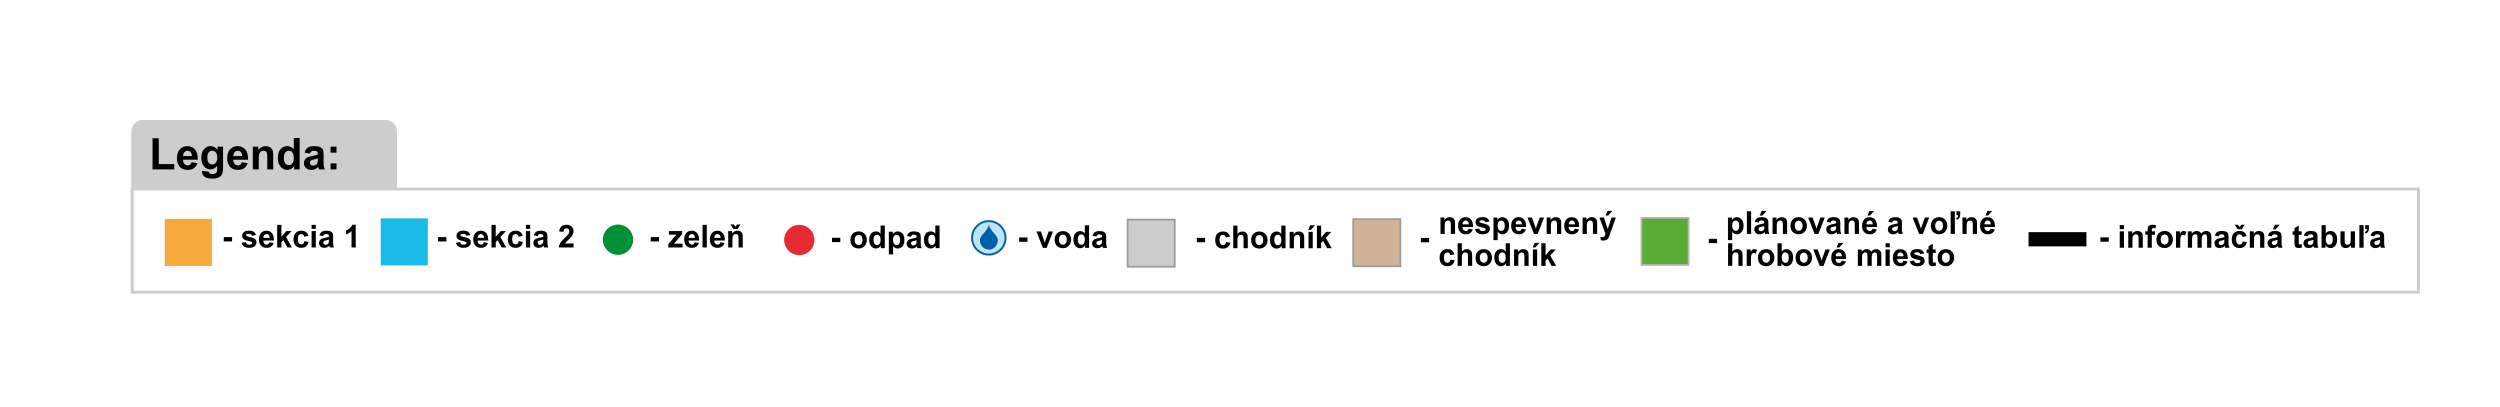 <?xml version="1.0" encoding="utf-8"?>
<!-- Generator: Adobe Illustrator 14.0.0, SVG Export Plug-In . SVG Version: 6.00 Build 43363)  -->
<!DOCTYPE svg PUBLIC "-//W3C//DTD SVG 1.1//EN" "http://www.w3.org/Graphics/SVG/1.1/DTD/svg11.dtd">
<svg version="1.1"
	 id="svg2" inkscape:version="0.91 r13725" sodipodi:docname="cary-mapa.svg" xmlns:inkscape="http://www.inkscape.org/namespaces/inkscape" xmlns:sodipodi="http://sodipodi.sourceforge.net/DTD/sodipodi-0.dtd" xmlns:svg="http://www.w3.org/2000/svg" xmlns:dc="http://purl.org/dc/elements/1.1/" xmlns:rdf="http://www.w3.org/1999/02/22-rdf-syntax-ns#" xmlns:cc="http://creativecommons.org/ns#"
	 xmlns="http://www.w3.org/2000/svg" xmlns:xlink="http://www.w3.org/1999/xlink" x="0px" y="0px" width="1290.129px"
	 height="210.021px" viewBox="625.5 632.347 1290.129 210.021" enable-background="new 625.5 632.347 1290.129 210.021"
	 xml:space="preserve">
<sodipodi:namedview  id="namedview5628" inkscape:window-y="-8" inkscape:pageshadow="2" inkscape:window-height="1018" inkscape:window-width="1920" inkscape:current-layer="cisla" inkscape:window-x="-8" inkscape:pageopacity="0" inkscape:window-maximized="1" guidetolerance="10" inkscape:cy="1100.9103" gridtolerance="10" showgrid="false" inkscape:cx="806.7424" borderopacity="1" pagecolor="#ffffff" bordercolor="#666666" inkscape:zoom="1.1128536" objecttolerance="10">
	</sodipodi:namedview>
<g id="g73">
	<path id="path75" fill="#CDCDCD" stroke="#CDCDCD" stroke-width="0.93" d="M829.907,729.917v-29.687
		c0-3.05-2.474-5.524-5.523-5.524H699.249c-3.05,0-5.522,2.475-5.522,5.524v29.687H829.907z"/>
	<g id="g77">
		<path id="path79" d="M1243.123,757.339v-2.237h4.285v2.237H1243.123z"/>
		<path id="path81" d="M1260.269,754.498l-2.15,0.396c-0.072-0.438-0.236-0.771-0.492-0.995c-0.256-0.223-0.588-0.334-0.998-0.334
			c-0.543,0-0.978,0.192-1.301,0.577c-0.324,0.385-0.484,1.028-0.484,1.931c0,1.006,0.164,1.714,0.492,2.125
			c0.328,0.414,0.771,0.621,1.324,0.621c0.413,0,0.752-0.121,1.016-0.359c0.265-0.241,0.451-0.656,0.56-1.246l2.142,0.374
			c-0.222,1.009-0.648,1.771-1.279,2.285c-0.633,0.515-1.479,0.771-2.539,0.771c-1.206,0-2.167-0.391-2.883-1.171
			c-0.717-0.78-1.075-1.859-1.075-3.239c0-1.396,0.36-2.479,1.079-3.26c0.719-0.778,1.691-1.167,2.918-1.167
			c1.004,0,1.802,0.222,2.395,0.665C1259.583,752.915,1260.009,753.589,1260.269,754.498z"/>
		<path id="path83" d="M1264.095,748.782v4.287c0.703-0.844,1.544-1.266,2.521-1.266c0.502,0,0.955,0.096,1.358,0.287
			c0.403,0.189,0.708,0.435,0.912,0.73c0.204,0.299,0.344,0.627,0.419,0.986c0.074,0.36,0.113,0.92,0.113,1.682v4.959h-2.182v-4.468
			c0-0.887-0.042-1.446-0.124-1.688c-0.083-0.239-0.229-0.429-0.438-0.569s-0.473-0.211-0.788-0.211c-0.362,0-0.687,0.09-0.97,0.271
			c-0.285,0.181-0.494,0.449-0.625,0.813c-0.133,0.363-0.198,0.9-0.198,1.611v4.233h-2.181v-11.671h2.182V748.782L1264.095,748.782z
			"/>
		<path id="path85" d="M1271.126,756.105c0-0.743,0.179-1.462,0.535-2.157c0.357-0.692,0.863-1.226,1.519-1.592
			c0.655-0.363,1.386-0.55,2.192-0.55c1.248,0,2.27,0.416,3.066,1.246c0.797,0.831,1.195,1.88,1.195,3.148
			c0,1.276-0.402,2.339-1.207,3.181c-0.805,0.841-1.817,1.262-3.039,1.262c-0.756,0-1.477-0.176-2.162-0.522
			c-0.686-0.354-1.207-0.864-1.564-1.541C1271.306,757.9,1271.126,757.077,1271.126,756.105z M1273.363,756.224
			c0,0.839,0.194,1.481,0.582,1.927c0.389,0.446,0.867,0.669,1.436,0.669c0.57,0,1.047-0.223,1.433-0.669
			c0.385-0.442,0.578-1.093,0.578-1.939c0-0.828-0.193-1.465-0.578-1.91c-0.386-0.446-0.862-0.669-1.433-0.669
			c-0.568,0-1.047,0.223-1.436,0.669C1273.557,754.744,1273.363,755.386,1273.363,756.224z"/>
		<path id="path87" d="M1288.902,760.452h-2.025v-1.242c-0.336,0.48-0.733,0.843-1.191,1.079c-0.458,0.233-0.92,0.354-1.387,0.354
			c-0.946,0-1.758-0.392-2.433-1.175c-0.675-0.782-1.013-1.874-1.013-3.275c0-1.433,0.329-2.521,0.986-3.268
			c0.656-0.746,1.488-1.119,2.492-1.119c0.92,0,1.717,0.396,2.391,1.179v-4.2h2.181L1288.902,760.452L1288.902,760.452z
			 M1283.082,756.042c0,0.899,0.121,1.555,0.364,1.958c0.353,0.584,0.843,0.876,1.476,0.876c0.502,0,0.929-0.219,1.281-0.657
			c0.352-0.438,0.527-1.092,0.527-1.962c0-0.971-0.171-1.67-0.512-2.098c-0.342-0.43-0.779-0.644-1.313-0.644
			c-0.518,0-0.951,0.211-1.3,0.633C1283.255,754.573,1283.082,755.203,1283.082,756.042z"/>
		<path id="path89" d="M1298.549,760.452h-2.18v-4.314c0-0.913-0.048-1.503-0.141-1.771c-0.094-0.271-0.245-0.479-0.454-0.625
			c-0.209-0.148-0.462-0.226-0.757-0.226c-0.378,0-0.717,0.106-1.018,0.318c-0.299,0.212-0.506,0.493-0.617,0.844
			c-0.11,0.352-0.166,0.998-0.166,1.942v3.829h-2.182v-8.454h2.026v1.239c0.719-0.955,1.625-1.434,2.717-1.434
			c0.481,0,0.921,0.089,1.319,0.267c0.398,0.182,0.699,0.405,0.904,0.684c0.205,0.273,0.347,0.59,0.427,0.938
			c0.081,0.354,0.12,0.854,0.12,1.505V760.452z"/>
		<path id="path91" d="M1300.599,750.962l1.071-2.38h2.444l-2.134,2.38H1300.599z M1300.762,760.452v-8.454h2.181v8.454H1300.762z"
			/>
		<path id="path93" d="M1305.101,760.452v-11.673h2.181v6.193l2.555-2.978h2.686l-2.818,3.089l3.021,5.362h-2.353l-2.072-3.797
			l-1.018,1.093v2.704h-2.181V760.452z"/>
	</g>
	<g id="g95">
		<path id="path97" d="M1358.739,757.37v-2.237h4.285v2.237H1358.739z"/>
	</g>
	<g id="g99">
		<path id="path101" d="M1376.383,753.059h-2.182v-4.313c0-0.913-0.047-1.503-0.14-1.771c-0.093-0.268-0.245-0.477-0.454-0.625
			c-0.209-0.146-0.462-0.223-0.757-0.223c-0.378,0-0.717,0.106-1.017,0.318c-0.301,0.212-0.506,0.493-0.617,0.844
			s-0.167,0.998-0.167,1.942v3.826h-2.181v-8.451h2.025v1.239c0.719-0.956,1.625-1.434,2.717-1.434c0.481,0,0.922,0.089,1.319,0.267
			c0.397,0.182,0.7,0.405,0.903,0.684c0.205,0.273,0.348,0.59,0.428,0.938c0.081,0.354,0.121,0.854,0.121,1.505V753.059z"/>
		<path id="path103" d="M1383.368,750.368l2.174,0.374c-0.279,0.814-0.722,1.438-1.323,1.866c-0.603,0.428-1.357,0.642-2.263,0.642
			c-1.435,0-2.494-0.48-3.184-1.441c-0.543-0.77-0.814-1.737-0.814-2.91c0-1.401,0.356-2.498,1.07-3.295
			c0.715-0.793,1.617-1.188,2.709-1.188c1.227,0,2.194,0.416,2.903,1.246c0.709,0.831,1.048,2.104,1.017,3.814h-5.465
			c0.016,0.663,0.191,1.183,0.528,1.551c0.336,0.367,0.756,0.554,1.258,0.554c0.341,0,0.628-0.096,0.861-0.287
			C1383.073,751.101,1383.249,750.793,1383.368,750.368z M1383.493,748.107c-0.016-0.647-0.179-1.143-0.49-1.479
			c-0.311-0.337-0.688-0.506-1.133-0.506c-0.476,0-0.869,0.178-1.18,0.533c-0.311,0.354-0.463,0.839-0.458,1.448L1383.493,748.107
			L1383.493,748.107z"/>
		<path id="path105" d="M1386.667,750.646l2.189-0.345c0.094,0.438,0.282,0.768,0.566,0.99c0.283,0.225,0.683,0.339,1.195,0.339
			c0.563,0,0.987-0.104,1.272-0.315c0.19-0.148,0.288-0.351,0.288-0.601c0-0.169-0.053-0.31-0.155-0.422
			c-0.108-0.104-0.353-0.204-0.729-0.294c-1.76-0.398-2.875-0.762-3.346-1.091c-0.652-0.456-0.978-1.091-0.978-1.902
			c0-0.729,0.282-1.349,0.846-1.847c0.563-0.499,1.438-0.749,2.624-0.749c1.128,0,1.967,0.188,2.516,0.563s0.926,0.938,1.133,1.674
			l-2.057,0.391c-0.089-0.329-0.256-0.581-0.5-0.756c-0.246-0.175-0.597-0.266-1.053-0.266c-0.574,0-0.986,0.082-1.234,0.247
			c-0.166,0.116-0.248,0.271-0.248,0.453c0,0.159,0.071,0.295,0.217,0.406c0.197,0.147,0.876,0.358,2.037,0.629
			c1.162,0.271,1.974,0.604,2.434,0.995c0.456,0.397,0.684,0.952,0.684,1.664c0,0.771-0.315,1.438-0.947,1.998
			c-0.631,0.557-1.565,0.836-2.803,0.836c-1.123,0-2.012-0.233-2.666-0.701C1387.297,752.082,1386.87,751.448,1386.667,750.646z"/>
		<path id="path107" d="M1396.213,744.604h2.033v1.242c0.265-0.425,0.621-0.77,1.071-1.035c0.45-0.265,0.95-0.396,1.498-0.396
			c0.958,0,1.771,0.385,2.438,1.154c0.667,0.769,1.001,1.842,1.001,3.217c0,1.411-0.336,2.509-1.009,3.291
			c-0.674,0.783-1.488,1.175-2.445,1.175c-0.455,0-0.868-0.094-1.238-0.279c-0.37-0.185-0.759-0.504-1.168-0.955v4.262h-2.182
			V744.604L1396.213,744.604z M1398.372,748.688c0,0.947,0.185,1.648,0.551,2.104c0.369,0.454,0.816,0.681,1.344,0.681
			c0.507,0,0.929-0.208,1.266-0.625c0.336-0.417,0.504-1.1,0.504-2.05c0-0.887-0.174-1.545-0.521-1.975
			c-0.347-0.432-0.776-0.646-1.289-0.646c-0.533,0-0.976,0.211-1.327,0.634C1398.547,747.234,1398.372,747.86,1398.372,748.688z"/>
		<path id="path109" d="M1410.76,750.368l2.173,0.374c-0.279,0.814-0.721,1.438-1.323,1.866c-0.603,0.428-1.356,0.642-2.263,0.642
			c-1.434,0-2.494-0.48-3.184-1.441c-0.543-0.77-0.814-1.737-0.814-2.91c0-1.401,0.357-2.498,1.07-3.295
			c0.715-0.793,1.617-1.188,2.709-1.188c1.227,0,2.195,0.416,2.904,1.246c0.709,0.831,1.047,2.104,1.017,3.814h-5.466
			c0.017,0.663,0.191,1.183,0.529,1.551c0.336,0.367,0.756,0.554,1.258,0.554c0.34,0,0.627-0.096,0.86-0.287
			C1410.465,751.101,1410.641,750.793,1410.76,750.368z M1410.884,748.107c-0.016-0.647-0.178-1.143-0.489-1.479
			s-0.688-0.506-1.133-0.506c-0.476,0-0.869,0.178-1.181,0.533c-0.311,0.354-0.463,0.839-0.457,1.448L1410.884,748.107
			L1410.884,748.107z"/>
		<path id="path111" d="M1417.094,753.059l-3.322-8.451h2.29l1.553,4.313l0.45,1.441c0.119-0.366,0.194-0.608,0.226-0.728
			c0.072-0.236,0.149-0.478,0.231-0.717l1.568-4.313h2.243l-3.276,8.453L1417.094,753.059L1417.094,753.059z"/>
		<path id="path113" d="M1431.167,753.059h-2.182v-4.313c0-0.913-0.047-1.503-0.139-1.771c-0.094-0.268-0.246-0.477-0.455-0.625
			c-0.209-0.146-0.461-0.223-0.757-0.223c-0.379,0-0.717,0.106-1.018,0.318c-0.3,0.212-0.506,0.493-0.617,0.844
			c-0.11,0.351-0.166,0.998-0.166,1.942v3.826h-2.182v-8.451h2.026v1.239c0.719-0.956,1.625-1.434,2.717-1.434
			c0.482,0,0.922,0.089,1.32,0.267c0.398,0.182,0.699,0.405,0.904,0.684c0.205,0.273,0.346,0.59,0.426,0.938
			c0.082,0.354,0.121,0.854,0.121,1.505V753.059z"/>
		<path id="path115" d="M1438.151,750.368l2.174,0.374c-0.279,0.814-0.721,1.438-1.322,1.866c-0.604,0.428-1.357,0.642-2.264,0.642
			c-1.434,0-2.494-0.48-3.184-1.441c-0.543-0.77-0.814-1.737-0.814-2.91c0-1.401,0.357-2.498,1.07-3.295
			c0.715-0.793,1.617-1.188,2.709-1.188c1.227,0,2.195,0.416,2.904,1.246c0.709,0.831,1.047,2.104,1.016,3.814h-5.465
			c0.018,0.663,0.191,1.183,0.529,1.551c0.336,0.367,0.756,0.554,1.258,0.554c0.34,0,0.627-0.096,0.861-0.287
			C1437.856,751.101,1438.034,750.793,1438.151,750.368z M1438.276,748.107c-0.016-0.647-0.178-1.143-0.488-1.479
			c-0.313-0.337-0.689-0.506-1.135-0.506c-0.475,0-0.867,0.178-1.18,0.533c-0.311,0.354-0.463,0.839-0.457,1.448L1438.276,748.107
			L1438.276,748.107z"/>
		<path id="path117" d="M1449.717,753.059h-2.18v-4.313c0-0.913-0.047-1.503-0.141-1.771c-0.094-0.268-0.246-0.477-0.455-0.625
			c-0.209-0.146-0.461-0.223-0.756-0.223c-0.379,0-0.717,0.106-1.018,0.318c-0.299,0.212-0.506,0.493-0.617,0.844
			s-0.166,0.998-0.166,1.942v3.826h-2.182v-8.451h2.025v1.239c0.721-0.956,1.625-1.434,2.719-1.434c0.48,0,0.92,0.089,1.318,0.267
			c0.398,0.182,0.699,0.405,0.904,0.684c0.205,0.273,0.346,0.59,0.426,0.938c0.082,0.354,0.121,0.854,0.121,1.505V753.059z"/>
		<path id="path119" d="M1450.897,744.604h2.32l1.971,6.005l1.926-6.005h2.258l-2.91,8.139l-0.521,1.473
			c-0.189,0.493-0.373,0.87-0.547,1.131c-0.174,0.262-0.373,0.474-0.598,0.633c-0.225,0.161-0.502,0.287-0.83,0.381
			c-0.33,0.09-0.701,0.135-1.115,0.135c-0.418,0-0.83-0.045-1.232-0.135l-0.195-1.754c0.342,0.068,0.65,0.104,0.924,0.104
			c0.506,0,0.881-0.152,1.125-0.457c0.242-0.306,0.43-0.694,0.559-1.167L1450.897,744.604z M1454.034,743.569l1.07-2.38h2.445
			l-2.135,2.38H1454.034z"/>
		<path id="path121" d="M1376.073,763.601l-2.15,0.397c-0.073-0.44-0.237-0.772-0.493-0.995c-0.257-0.223-0.588-0.334-0.998-0.334
			c-0.543,0-0.978,0.192-1.3,0.577c-0.324,0.385-0.485,1.028-0.485,1.931c0,1.003,0.165,1.711,0.493,2.125s0.77,0.621,1.322,0.621
			c0.414,0,0.754-0.121,1.018-0.362c0.264-0.238,0.45-0.653,0.559-1.243l2.143,0.374c-0.223,1.009-0.648,1.771-1.28,2.282
			c-0.632,0.518-1.478,0.772-2.538,0.772c-1.207,0-2.168-0.391-2.884-1.171s-1.075-1.859-1.075-3.239c0-1.396,0.36-2.482,1.079-3.26
			c0.72-0.778,1.692-1.167,2.918-1.167c1.005,0,1.802,0.222,2.396,0.665C1375.388,762.018,1375.813,762.692,1376.073,763.601z"/>
		<path id="path123" d="M1379.899,757.885v4.29c0.704-0.844,1.544-1.266,2.521-1.266c0.503,0,0.955,0.096,1.359,0.287
			c0.403,0.188,0.707,0.435,0.911,0.729c0.204,0.297,0.345,0.626,0.419,0.987c0.075,0.36,0.113,0.92,0.113,1.68v4.959h-2.182v-4.466
			c0-0.887-0.041-1.449-0.123-1.688c-0.084-0.239-0.229-0.432-0.439-0.569c-0.209-0.141-0.472-0.211-0.788-0.211
			c-0.362,0-0.687,0.09-0.97,0.271c-0.284,0.184-0.493,0.452-0.625,0.816c-0.132,0.363-0.198,0.9-0.198,1.611v4.232h-2.181v-11.666
			h2.182V757.885L1379.899,757.885z"/>
		<path id="path125" d="M1386.931,765.208c0-0.743,0.178-1.462,0.535-2.157c0.356-0.692,0.862-1.226,1.518-1.592
			s1.386-0.55,2.193-0.55c1.247,0,2.269,0.416,3.065,1.246c0.797,0.831,1.195,1.88,1.195,3.146c0,1.279-0.402,2.339-1.207,3.184
			c-0.805,0.841-1.816,1.262-3.039,1.262c-0.756,0-1.476-0.176-2.162-0.525c-0.686-0.351-1.207-0.861-1.563-1.541
			C1387.109,767.003,1386.931,766.18,1386.931,765.208z M1389.167,765.327c0,0.839,0.193,1.479,0.582,1.927
			c0.388,0.448,0.867,0.669,1.436,0.669s1.046-0.223,1.432-0.669c0.385-0.445,0.578-1.093,0.578-1.941
			c0-0.826-0.193-1.466-0.578-1.908c-0.386-0.446-0.863-0.669-1.432-0.669s-1.048,0.223-1.436,0.669
			C1389.36,763.847,1389.167,764.489,1389.167,765.327z"/>
		<path id="path127" d="M1404.705,769.555h-2.025v-1.242c-0.336,0.483-0.733,0.846-1.19,1.079c-0.459,0.236-0.921,0.354-1.387,0.354
			c-0.947,0-1.758-0.395-2.434-1.175c-0.674-0.782-1.012-1.874-1.012-3.275c0-1.433,0.328-2.521,0.985-3.268
			s1.487-1.119,2.492-1.119c0.921,0,1.718,0.394,2.391,1.179v-4.203h2.182L1404.705,769.555L1404.705,769.555z M1398.884,765.145
			c0,0.902,0.12,1.558,0.364,1.961c0.353,0.584,0.844,0.876,1.476,0.876c0.502,0,0.929-0.222,1.28-0.657
			c0.353-0.438,0.529-1.092,0.529-1.962c0-0.974-0.172-1.67-0.513-2.101c-0.342-0.427-0.778-0.641-1.312-0.641
			c-0.519,0-0.951,0.211-1.301,0.633S1398.884,764.306,1398.884,765.145z"/>
		<path id="path129" d="M1414.353,769.555h-2.182v-4.313c0-0.913-0.047-1.503-0.139-1.771c-0.094-0.268-0.246-0.477-0.455-0.625
			c-0.209-0.146-0.461-0.223-0.756-0.223c-0.379,0-0.718,0.105-1.018,0.318c-0.301,0.212-0.506,0.49-0.617,0.844
			c-0.111,0.351-0.167,0.998-0.167,1.939v3.829h-2.181V761.1h2.025v1.242c0.719-0.956,1.625-1.434,2.717-1.434
			c0.481,0,0.922,0.089,1.319,0.267c0.398,0.182,0.7,0.405,0.904,0.684c0.205,0.273,0.347,0.59,0.427,0.938
			c0.081,0.354,0.121,0.854,0.121,1.505V769.555z"/>
		<path id="path131" d="M1416.402,760.065l1.071-2.383h2.444l-2.133,2.383H1416.402z M1416.565,769.555v-8.454h2.181v8.454H1416.565
			z"/>
		<path id="path133" d="M1420.904,769.555v-11.67h2.182v6.193l2.554-2.979h2.688l-2.819,3.092l3.021,5.362h-2.353l-2.073-3.797
			l-1.017,1.09v2.707L1420.904,769.555L1420.904,769.555z"/>
	</g>
	<g id="g135">
		<path id="path137" d="M1507.33,757.818v-2.237h4.285v2.237H1507.33z"/>
	</g>
	<path id="path139" fill="#009036" d="M952.247,756.046c0,4.316-3.506,7.821-7.826,7.821c-4.323,0-7.827-3.505-7.827-7.821
		c0-4.324,3.504-7.826,7.827-7.826C948.741,748.219,952.247,751.721,952.247,756.046z"/>
	<g id="g141">
		<path id="path143" d="M961.307,756.939v-2.237h4.285v2.237H961.307z"/>
		<path id="path145" d="M970.388,760.051v-1.743l3.089-3.641c0.507-0.595,0.882-1.017,1.125-1.267
			c-0.253,0.017-0.587,0.027-1.001,0.032l-2.911,0.016v-1.854h6.815v1.584l-3.151,3.726l-1.11,1.234
			c0.605-0.037,0.981-0.059,1.125-0.059h3.376v1.969L970.388,760.051L970.388,760.051z"/>
		<path id="path147" d="M983.987,757.361l2.173,0.374c-0.279,0.817-0.721,1.439-1.323,1.866c-0.603,0.428-1.357,0.642-2.263,0.642
			c-1.434,0-2.494-0.479-3.183-1.438c-0.543-0.771-0.815-1.74-0.815-2.913c0-1.401,0.357-2.498,1.071-3.292
			c0.714-0.793,1.617-1.19,2.709-1.19c1.226,0,2.194,0.416,2.903,1.246c0.709,0.831,1.048,2.104,1.017,3.817h-5.465
			c0.016,0.663,0.191,1.18,0.528,1.548c0.336,0.369,0.756,0.554,1.258,0.554c0.341,0,0.628-0.096,0.861-0.287
			C983.692,758.093,983.868,757.786,983.987,757.361z M984.111,755.1c-0.015-0.647-0.178-1.143-0.489-1.479
			c-0.311-0.337-0.688-0.506-1.133-0.506c-0.476,0-0.869,0.178-1.18,0.533c-0.311,0.354-0.463,0.839-0.458,1.449L984.111,755.1
			L984.111,755.1z"/>
		<path id="path149" d="M988.054,760.051v-11.67h2.181v11.67H988.054z"/>
		<path id="path151" d="M997.244,757.361l2.173,0.374c-0.279,0.817-0.721,1.439-1.323,1.866c-0.603,0.428-1.357,0.642-2.263,0.642
			c-1.434,0-2.494-0.479-3.183-1.438c-0.543-0.771-0.815-1.74-0.815-2.913c0-1.401,0.357-2.498,1.071-3.292
			c0.714-0.793,1.617-1.19,2.709-1.19c1.226,0,2.194,0.416,2.903,1.246c0.709,0.831,1.048,2.104,1.017,3.817h-5.465
			c0.016,0.663,0.191,1.18,0.528,1.548c0.336,0.369,0.756,0.554,1.258,0.554c0.341,0,0.628-0.096,0.861-0.287
			C996.949,758.093,997.125,757.786,997.244,757.361z M997.368,755.1c-0.015-0.647-0.178-1.143-0.489-1.479
			s-0.688-0.506-1.133-0.506c-0.476,0-0.869,0.178-1.18,0.533c-0.311,0.354-0.463,0.839-0.458,1.449L997.368,755.1L997.368,755.1z"
			/>
		<path id="path153" d="M1008.81,760.051h-2.181v-4.314c0-0.913-0.047-1.503-0.14-1.771c-0.093-0.271-0.245-0.479-0.454-0.625
			c-0.209-0.148-0.462-0.226-0.757-0.226c-0.378,0-0.717,0.106-1.017,0.318c-0.3,0.212-0.506,0.493-0.617,0.844
			c-0.111,0.354-0.167,0.998-0.167,1.942v3.829h-2.181v-8.454h2.026v1.24c0.719-0.954,1.625-1.435,2.717-1.435
			c0.481,0,0.921,0.089,1.319,0.269s0.7,0.403,0.904,0.682c0.205,0.273,0.347,0.59,0.427,0.938c0.081,0.354,0.121,0.854,0.121,1.507
			V760.051z M1002.422,748.182h1.762l0.838,1.187l0.9-1.187h1.754l-1.607,2.349h-2.018L1002.422,748.182z"/>
	</g>
	<circle id="circle155" fill="#E42B31" cx="1037.982" cy="756.202" r="7.826"/>
	<g id="g157">
		<path id="path159" d="M1054.869,757.29v-2.234h4.285v2.234H1054.869z"/>
		<path id="path161" d="M1064.323,756.055c0-0.743,0.178-1.462,0.535-2.157s0.863-1.229,1.518-1.592
			c0.655-0.366,1.386-0.553,2.193-0.553c1.247,0,2.269,0.416,3.066,1.246c0.797,0.831,1.195,1.883,1.195,3.148
			c0,1.279-0.402,2.339-1.207,3.181c-0.805,0.841-1.817,1.265-3.039,1.265c-0.756,0-1.476-0.179-2.162-0.525
			c-0.686-0.351-1.207-0.864-1.564-1.541C1064.502,757.85,1064.323,757.027,1064.323,756.055z M1066.559,756.174
			c0,0.839,0.194,1.479,0.582,1.927c0.388,0.446,0.867,0.669,1.436,0.669c0.569,0,1.046-0.223,1.432-0.669
			c0.385-0.445,0.578-1.093,0.578-1.942c0-0.828-0.193-1.465-0.578-1.91c-0.386-0.443-0.863-0.669-1.432-0.669
			c-0.569,0-1.048,0.226-1.436,0.669C1066.753,754.694,1066.559,755.336,1066.559,756.174z"/>
		<path id="path163" d="M1082.098,760.402h-2.026v-1.242c-0.336,0.483-0.733,0.843-1.191,1.079s-0.92,0.354-1.386,0.354
			c-0.947,0-1.758-0.395-2.433-1.178c-0.675-0.779-1.013-1.874-1.013-3.272c0-1.436,0.329-2.522,0.986-3.271
			c0.657-0.746,1.488-1.116,2.492-1.116c0.921,0,1.718,0.394,2.391,1.179v-4.203h2.181L1082.098,760.402L1082.098,760.402z
			 M1076.277,755.992c0,0.902,0.121,1.555,0.365,1.958c0.352,0.584,0.843,0.876,1.475,0.876c0.502,0,0.929-0.219,1.281-0.657
			c0.352-0.438,0.528-1.092,0.528-1.962c0-0.971-0.171-1.67-0.512-2.098c-0.342-0.427-0.779-0.641-1.312-0.641
			c-0.518,0-0.951,0.211-1.3,0.633C1076.451,754.523,1076.277,755.153,1076.277,755.992z"/>
		<path id="path165" d="M1084.186,751.948h2.033v1.242c0.264-0.425,0.621-0.771,1.071-1.035c0.45-0.265,0.95-0.396,1.498-0.396
			c0.958,0,1.77,0.385,2.438,1.151c0.668,0.771,1.001,1.842,1.001,3.217c0,1.411-0.336,2.512-1.009,3.291
			c-0.673,0.783-1.488,1.178-2.445,1.178c-0.455,0-0.868-0.097-1.238-0.279c-0.37-0.188-0.759-0.504-1.168-0.955v4.259h-2.181
			V751.948z M1086.343,756.032c0,0.95,0.184,1.651,0.551,2.105c0.368,0.454,0.815,0.681,1.343,0.681
			c0.507,0,0.929-0.208,1.265-0.625s0.504-1.1,0.504-2.05c0-0.887-0.173-1.545-0.52-1.978c-0.347-0.43-0.776-0.645-1.289-0.645
			c-0.533,0-0.976,0.211-1.327,0.633C1086.519,754.579,1086.343,755.204,1086.343,756.032z"/>
		<path id="path167" d="M1095.588,754.527l-1.979-0.366c0.223-0.814,0.605-1.422,1.149-1.813c0.543-0.396,1.351-0.59,2.422-0.59
			c0.973,0,1.697,0.115,2.173,0.354c0.476,0.236,0.811,0.536,1.005,0.899c0.194,0.361,0.292,1.028,0.292,2.002l-0.023,2.608
			c0,0.743,0.035,1.291,0.104,1.646c0.07,0.354,0.201,0.729,0.392,1.135h-2.158c-0.057-0.146-0.127-0.369-0.209-0.661
			c-0.036-0.132-0.062-0.22-0.078-0.263c-0.373,0.372-0.771,0.647-1.195,0.836c-0.424,0.186-0.877,0.279-1.358,0.279
			c-0.849,0-1.518-0.236-2.006-0.709c-0.489-0.475-0.734-1.069-0.734-1.791c0-0.479,0.111-0.903,0.334-1.277
			c0.223-0.374,0.534-0.661,0.936-0.86c0.401-0.195,0.979-0.372,1.734-0.521c1.02-0.196,1.726-0.379,2.119-0.549v-0.226
			c0-0.43-0.104-0.733-0.311-0.92c-0.207-0.183-0.598-0.271-1.172-0.271c-0.388,0-0.691,0.078-0.908,0.231
			C1095.898,753.86,1095.722,754.134,1095.588,754.527z M1098.506,756.342c-0.279,0.095-0.722,0.209-1.327,0.342
			s-1.001,0.263-1.188,0.391c-0.285,0.207-0.427,0.47-0.427,0.788c0,0.313,0.114,0.584,0.342,0.813
			c0.228,0.229,0.517,0.343,0.869,0.343c0.393,0,0.769-0.133,1.125-0.398c0.264-0.201,0.438-0.446,0.52-0.737
			c0.057-0.191,0.085-0.558,0.085-1.094L1098.506,756.342L1098.506,756.342z"/>
		<path id="path169" d="M1110.359,760.402h-2.026v-1.242c-0.336,0.483-0.733,0.843-1.191,1.079c-0.458,0.236-0.92,0.354-1.386,0.354
			c-0.947,0-1.758-0.395-2.433-1.178c-0.675-0.779-1.013-1.874-1.013-3.272c0-1.436,0.329-2.522,0.986-3.271
			c0.657-0.746,1.488-1.116,2.492-1.116c0.921,0,1.718,0.394,2.391,1.179v-4.203h2.181L1110.359,760.402L1110.359,760.402z
			 M1104.537,755.992c0,0.902,0.121,1.555,0.365,1.958c0.352,0.584,0.843,0.876,1.475,0.876c0.502,0,0.929-0.219,1.281-0.657
			c0.352-0.438,0.528-1.092,0.528-1.962c0-0.971-0.171-1.67-0.512-2.098c-0.342-0.427-0.779-0.641-1.312-0.641
			c-0.518,0-0.951,0.211-1.3,0.633C1104.712,754.523,1104.537,755.153,1104.537,755.992z"/>
	</g>
	<g id="g171">
		<path id="path173" d="M1709.433,757.073v-2.234h4.285v2.234H1709.433z"/>
		<path id="path175" d="M1719.392,750.585v-2.069h2.181v2.069H1719.392z M1719.392,760.186v-8.454h2.181v8.454H1719.392z"/>
		<path id="path177" d="M1731.306,760.186h-2.181v-4.314c0-0.91-0.047-1.503-0.14-1.771c-0.094-0.268-0.245-0.477-0.454-0.625
			s-0.462-0.223-0.757-0.223c-0.379,0-0.717,0.104-1.018,0.315c-0.3,0.212-0.506,0.493-0.617,0.847
			c-0.11,0.351-0.166,0.995-0.166,1.939v3.829h-2.182v-8.454h2.026v1.242c0.719-0.956,1.625-1.434,2.717-1.434
			c0.481,0,0.921,0.089,1.319,0.267c0.397,0.179,0.699,0.405,0.904,0.681c0.204,0.276,0.346,0.59,0.426,0.939
			c0.082,0.351,0.121,0.853,0.121,1.505V760.186z"/>
		<path id="path179" d="M1732.564,751.731h1.209v-0.637c0-0.711,0.074-1.242,0.222-1.592c0.147-0.354,0.419-0.639,0.815-0.856
			c0.396-0.218,0.896-0.33,1.502-0.33c0.621,0,1.229,0.096,1.824,0.286l-0.295,1.563c-0.348-0.088-0.682-0.129-1.002-0.129
			c-0.314,0-0.541,0.074-0.679,0.229c-0.138,0.151-0.206,0.441-0.206,0.872v0.597h1.63v1.759h-1.63v6.695h-2.182v-6.695h-1.209
			V751.731L1732.564,751.731z"/>
		<path id="path181" d="M1738.308,755.839c0-0.743,0.178-1.462,0.535-2.157c0.356-0.695,0.862-1.229,1.518-1.592
			c0.654-0.366,1.386-0.553,2.193-0.553c1.246,0,2.269,0.416,3.065,1.246c0.797,0.831,1.194,1.883,1.194,3.148
			c0,1.279-0.401,2.339-1.207,3.181c-0.805,0.841-1.816,1.265-3.038,1.265c-0.757,0-1.476-0.179-2.162-0.525
			c-0.687-0.351-1.207-0.864-1.563-1.541C1738.486,757.634,1738.308,756.811,1738.308,755.839z M1740.542,755.958
			c0,0.839,0.194,1.479,0.582,1.927c0.389,0.446,0.867,0.669,1.436,0.669c0.569,0,1.047-0.223,1.433-0.669
			c0.385-0.445,0.578-1.093,0.578-1.942c0-0.828-0.193-1.465-0.578-1.91c-0.386-0.443-0.863-0.669-1.433-0.669
			c-0.568,0-1.047,0.226-1.436,0.669C1740.737,754.478,1740.542,755.12,1740.542,755.958z"/>
		<path id="path183" d="M1750.61,760.186h-2.181v-8.454h2.025v1.202c0.348-0.568,0.658-0.942,0.936-1.122
			c0.276-0.181,0.592-0.271,0.943-0.271c0.497,0,0.975,0.141,1.436,0.422l-0.674,1.948c-0.369-0.241-0.709-0.363-1.025-0.363
			c-0.305,0-0.564,0.086-0.776,0.258c-0.212,0.173-0.379,0.482-0.501,0.936s-0.182,1.396-0.182,2.834L1750.61,760.186
			L1750.61,760.186z"/>
		<path id="path185" d="M1754.544,751.731h2.011v1.154c0.719-0.896,1.575-1.347,2.568-1.347c0.528,0,0.986,0.109,1.374,0.336
			c0.388,0.223,0.706,0.56,0.955,1.011c0.362-0.451,0.753-0.788,1.172-1.011c0.419-0.227,0.867-0.336,1.343-0.336
			c0.605,0,1.118,0.128,1.537,0.38s0.732,0.622,0.939,1.107c0.15,0.36,0.225,0.944,0.225,1.751v5.405h-2.181v-4.832
			c0-0.839-0.075-1.38-0.226-1.624c-0.201-0.318-0.512-0.478-0.931-0.478c-0.306,0-0.593,0.096-0.862,0.283
			c-0.269,0.191-0.463,0.475-0.582,0.843c-0.119,0.366-0.179,0.949-0.179,1.748v4.06h-2.181v-4.633c0-0.823-0.039-1.354-0.116-1.593
			c-0.078-0.238-0.198-0.416-0.36-0.533c-0.164-0.116-0.385-0.175-0.664-0.175c-0.336,0-0.64,0.093-0.908,0.275
			c-0.27,0.188-0.463,0.454-0.578,0.808c-0.117,0.35-0.176,0.931-0.176,1.74v4.107h-2.181V751.731z"/>
		<path id="path187" d="M1770.473,754.311l-1.979-0.366c0.224-0.814,0.604-1.422,1.149-1.813c0.543-0.396,1.351-0.59,2.422-0.59
			c0.973,0,1.697,0.115,2.173,0.354c0.476,0.236,0.812,0.536,1.005,0.899c0.193,0.361,0.292,1.028,0.292,2.002l-0.022,2.608
			c0,0.743,0.034,1.291,0.104,1.646c0.07,0.354,0.201,0.729,0.393,1.135h-2.158c-0.058-0.146-0.127-0.369-0.209-0.661
			c-0.037-0.132-0.063-0.22-0.078-0.263c-0.373,0.372-0.771,0.647-1.195,0.836c-0.424,0.186-0.877,0.279-1.357,0.279
			c-0.85,0-1.519-0.236-2.007-0.709c-0.489-0.475-0.733-1.069-0.733-1.791c0-0.479,0.11-0.903,0.334-1.277
			c0.223-0.374,0.533-0.661,0.936-0.86c0.4-0.195,0.979-0.372,1.734-0.521c1.02-0.196,1.726-0.379,2.119-0.549v-0.226
			c0-0.43-0.104-0.733-0.312-0.92c-0.207-0.183-0.599-0.271-1.172-0.271c-0.388,0-0.69,0.078-0.908,0.231
			C1770.783,753.644,1770.606,753.918,1770.473,754.311z M1773.391,756.126c-0.279,0.095-0.723,0.209-1.328,0.342
			c-0.604,0.133-1,0.263-1.188,0.391c-0.285,0.207-0.427,0.47-0.427,0.788c0,0.313,0.114,0.584,0.342,0.813
			c0.228,0.229,0.517,0.343,0.869,0.343c0.394,0,0.769-0.133,1.125-0.398c0.265-0.201,0.438-0.446,0.521-0.737
			c0.057-0.191,0.084-0.558,0.084-1.094L1773.391,756.126L1773.391,756.126z"/>
		<path id="path189" d="M1784.871,754.231l-2.149,0.397c-0.074-0.44-0.238-0.772-0.494-0.995c-0.256-0.226-0.588-0.334-0.998-0.334
			c-0.543,0-0.977,0.189-1.299,0.577c-0.324,0.385-0.485,1.025-0.485,1.931c0,1.003,0.165,1.711,0.493,2.125s0.77,0.621,1.322,0.621
			c0.414,0,0.754-0.121,1.018-0.362s0.449-0.656,0.559-1.246l2.143,0.374c-0.223,1.009-0.649,1.771-1.28,2.285
			c-0.632,0.515-1.478,0.772-2.539,0.772c-1.206,0-2.167-0.394-2.883-1.174c-0.716-0.777-1.075-1.856-1.075-3.236
			c0-1.396,0.359-2.482,1.079-3.26c0.719-0.778,1.692-1.17,2.918-1.17c1.004,0,1.802,0.225,2.396,0.665
			C1784.186,752.648,1784.612,753.323,1784.871,754.231z M1778.668,748.316h1.762l0.838,1.188l0.9-1.188h1.754l-1.607,2.352h-2.018
			L1778.668,748.316z"/>
		<path id="path191" d="M1794.022,760.186h-2.182v-4.314c0-0.91-0.047-1.503-0.14-1.771s-0.245-0.477-0.454-0.625
			s-0.462-0.223-0.757-0.223c-0.378,0-0.718,0.104-1.017,0.315c-0.301,0.212-0.506,0.493-0.617,0.847
			c-0.111,0.351-0.168,0.995-0.168,1.939v3.829h-2.18v-8.454h2.025v1.242c0.719-0.956,1.625-1.434,2.717-1.434
			c0.48,0,0.921,0.089,1.319,0.267c0.397,0.179,0.7,0.405,0.903,0.681c0.205,0.276,0.348,0.59,0.428,0.939
			c0.08,0.351,0.121,0.853,0.121,1.505V760.186z"/>
		<path id="path193" d="M1797.864,754.311l-1.979-0.366c0.223-0.814,0.604-1.422,1.148-1.813c0.543-0.396,1.352-0.59,2.422-0.59
			c0.973,0,1.697,0.115,2.173,0.354c0.476,0.236,0.812,0.536,1.005,0.899c0.194,0.361,0.293,1.028,0.293,2.002l-0.023,2.608
			c0,0.743,0.035,1.291,0.104,1.646c0.07,0.354,0.201,0.729,0.393,1.135h-2.158c-0.057-0.146-0.127-0.369-0.209-0.661
			c-0.036-0.132-0.063-0.22-0.078-0.263c-0.373,0.372-0.771,0.647-1.195,0.836c-0.424,0.186-0.877,0.279-1.357,0.279
			c-0.85,0-1.519-0.236-2.006-0.709c-0.489-0.475-0.734-1.069-0.734-1.791c0-0.479,0.111-0.903,0.334-1.277s0.534-0.661,0.936-0.86
			c0.401-0.195,0.979-0.372,1.734-0.521c1.02-0.196,1.727-0.379,2.119-0.549v-0.226c0-0.43-0.104-0.733-0.311-0.92
			c-0.207-0.183-0.599-0.271-1.172-0.271c-0.389,0-0.691,0.078-0.908,0.231C1798.174,753.644,1797.998,753.918,1797.864,754.311z
			 M1800.783,756.126c-0.279,0.095-0.722,0.209-1.327,0.342s-1.001,0.263-1.188,0.391c-0.285,0.207-0.428,0.47-0.428,0.788
			c0,0.313,0.114,0.584,0.342,0.813c0.229,0.229,0.518,0.343,0.869,0.343c0.394,0,0.77-0.133,1.125-0.398
			c0.264-0.201,0.438-0.446,0.521-0.737c0.057-0.191,0.085-0.558,0.085-1.094L1800.783,756.126L1800.783,756.126z M1798.422,750.696
			l1.071-2.38h2.444l-2.135,2.38H1798.422z"/>
		<path id="path195" d="M1813.27,751.731v1.783h-1.489v3.407c0,0.688,0.014,1.092,0.043,1.206c0.028,0.111,0.093,0.208,0.194,0.279
			c0.101,0.074,0.224,0.111,0.369,0.111c0.201,0,0.493-0.071,0.877-0.215l0.187,1.733c-0.507,0.226-1.082,0.337-1.724,0.337
			c-0.394,0-0.748-0.068-1.063-0.203c-0.314-0.139-0.547-0.313-0.695-0.525c-0.147-0.212-0.25-0.506-0.306-0.872
			c-0.047-0.26-0.069-0.785-0.069-1.576v-3.686h-1.002v-1.783h1.002v-1.68l2.188-1.309v2.985h1.487V751.731L1813.27,751.731z"/>
		<path id="path197" d="M1816.415,754.311l-1.979-0.366c0.223-0.814,0.604-1.422,1.148-1.813c0.543-0.396,1.352-0.59,2.422-0.59
			c0.973,0,1.697,0.115,2.174,0.354c0.476,0.238,0.811,0.536,1.004,0.899c0.194,0.361,0.293,1.028,0.293,2.002l-0.023,2.608
			c0,0.743,0.035,1.291,0.104,1.646c0.07,0.354,0.201,0.729,0.393,1.135h-2.158c-0.057-0.146-0.127-0.369-0.209-0.661
			c-0.036-0.132-0.063-0.22-0.078-0.263c-0.373,0.372-0.771,0.647-1.195,0.836c-0.424,0.186-0.877,0.279-1.357,0.279
			c-0.85,0-1.518-0.236-2.006-0.709c-0.489-0.475-0.734-1.069-0.734-1.791c0-0.479,0.111-0.903,0.334-1.277s0.534-0.661,0.936-0.86
			c0.401-0.195,0.979-0.372,1.734-0.521c1.02-0.196,1.727-0.379,2.119-0.549v-0.226c0-0.43-0.104-0.733-0.311-0.92
			c-0.207-0.183-0.598-0.271-1.172-0.271c-0.389,0-0.691,0.078-0.908,0.231C1816.725,753.644,1816.549,753.918,1816.415,754.311z
			 M1819.333,756.126c-0.279,0.095-0.722,0.209-1.327,0.342c-0.604,0.133-1.001,0.263-1.188,0.391
			c-0.285,0.207-0.427,0.47-0.427,0.788c0,0.313,0.113,0.584,0.342,0.813c0.228,0.229,0.517,0.343,0.869,0.343
			c0.393,0,0.769-0.133,1.125-0.398c0.264-0.201,0.438-0.446,0.52-0.737c0.057-0.191,0.085-0.558,0.085-1.094L1819.333,756.126
			L1819.333,756.126z"/>
		<path id="path199" d="M1823.533,760.186v-11.67h2.181v4.203c0.672-0.785,1.471-1.179,2.391-1.179c1.004,0,1.834,0.37,2.492,1.116
			c0.657,0.745,0.986,1.816,0.986,3.212c0,1.443-0.335,2.558-1.005,3.337c-0.67,0.778-1.483,1.172-2.44,1.172
			c-0.472,0-0.937-0.121-1.395-0.362s-0.854-0.599-1.184-1.071v1.242H1823.533L1823.533,760.186z M1825.698,755.775
			c0,0.876,0.135,1.523,0.404,1.942c0.377,0.595,0.879,0.892,1.506,0.892c0.48,0,0.891-0.211,1.229-0.633s0.509-1.087,0.509-1.994
			c0-0.966-0.17-1.662-0.513-2.09c-0.341-0.427-0.778-0.641-1.312-0.641c-0.523,0-0.959,0.208-1.305,0.625
			S1825.698,754.927,1825.698,755.775z"/>
		<path id="path201" d="M1838.76,760.186v-1.266c-0.3,0.448-0.693,0.807-1.184,1.063c-0.489,0.261-1.005,0.394-1.548,0.394
			c-0.554,0-1.052-0.125-1.49-0.374c-0.44-0.25-0.758-0.604-0.955-1.054c-0.196-0.448-0.295-1.072-0.295-1.868v-5.353h2.181v3.885
			c0,1.188,0.041,1.917,0.121,2.188c0.08,0.268,0.227,0.479,0.438,0.637c0.212,0.156,0.481,0.234,0.807,0.234
			c0.373,0,0.707-0.104,1.001-0.314c0.295-0.209,0.497-0.47,0.605-0.78c0.107-0.311,0.162-1.067,0.162-2.277v-3.566h2.182v8.454
			L1838.76,760.186L1838.76,760.186z"/>
		<path id="path203" d="M1843.061,760.186v-11.67h2.181v11.67H1843.061z M1846.026,748.516h1.964v1.438
			c0,0.598-0.052,1.063-0.155,1.401s-0.295,0.645-0.574,0.907c-0.279,0.266-0.615,0.47-1.009,0.613l-0.388-0.836
			c0.393-0.136,0.677-0.318,0.85-0.561c0.174-0.238,0.26-0.557,0.26-0.955h-0.946v-2.012h-0.001V748.516z"/>
		<path id="path205" d="M1850.799,754.311l-1.979-0.366c0.223-0.814,0.605-1.422,1.148-1.813c0.543-0.396,1.352-0.59,2.422-0.59
			c0.974,0,1.697,0.115,2.174,0.354c0.476,0.238,0.811,0.536,1.005,0.899c0.194,0.361,0.292,1.028,0.292,2.002l-0.023,2.608
			c0,0.743,0.035,1.291,0.104,1.646c0.07,0.354,0.201,0.729,0.393,1.135h-2.158c-0.057-0.146-0.127-0.369-0.209-0.661
			c-0.035-0.132-0.062-0.22-0.078-0.263c-0.373,0.372-0.771,0.647-1.194,0.836c-0.425,0.186-0.878,0.279-1.358,0.279
			c-0.849,0-1.518-0.236-2.006-0.709c-0.489-0.475-0.734-1.069-0.734-1.791c0-0.479,0.111-0.903,0.334-1.277
			c0.224-0.374,0.534-0.661,0.937-0.86c0.401-0.195,0.979-0.372,1.733-0.521c1.021-0.196,1.727-0.379,2.119-0.549v-0.226
			c0-0.43-0.104-0.733-0.311-0.92c-0.207-0.183-0.598-0.271-1.172-0.271c-0.389,0-0.691,0.078-0.908,0.231
			C1851.11,753.644,1850.934,753.918,1850.799,754.311z M1853.717,756.126c-0.279,0.095-0.722,0.209-1.326,0.342
			c-0.605,0.133-1.002,0.263-1.188,0.391c-0.285,0.207-0.427,0.47-0.427,0.788c0,0.313,0.113,0.584,0.342,0.813
			c0.229,0.229,0.518,0.343,0.869,0.343c0.393,0,0.77-0.133,1.125-0.398c0.264-0.201,0.438-0.446,0.52-0.737
			c0.057-0.191,0.086-0.558,0.086-1.094V756.126L1853.717,756.126z"/>
	</g>
	<g id="g207">
		<path id="path209" d="M1151.444,757.139v-2.237h4.285v2.237H1151.444z"/>
		<path id="path211" d="M1163.669,760.251l-3.322-8.454h2.29l1.553,4.313l0.45,1.441c0.119-0.366,0.194-0.608,0.225-0.728
			c0.072-0.236,0.15-0.478,0.232-0.717l1.568-4.313h2.243l-3.276,8.454L1163.669,760.251L1163.669,760.251z"/>
		<path id="path213" d="M1169.739,755.905c0-0.74,0.178-1.462,0.535-2.154c0.357-0.695,0.863-1.229,1.518-1.595
			c0.655-0.363,1.386-0.55,2.193-0.55c1.247,0,2.269,0.416,3.066,1.246c0.797,0.831,1.195,1.88,1.195,3.148
			c0,1.276-0.402,2.339-1.207,3.181c-0.805,0.841-1.817,1.262-3.039,1.262c-0.756,0-1.476-0.176-2.162-0.522
			c-0.686-0.354-1.207-0.864-1.564-1.541C1169.917,757.7,1169.739,756.876,1169.739,755.905z M1171.975,756.024
			c0,0.839,0.194,1.481,0.582,1.927c0.388,0.446,0.867,0.669,1.436,0.669c0.569,0,1.046-0.223,1.432-0.669
			c0.385-0.442,0.578-1.093,0.578-1.939c0-0.828-0.193-1.465-0.578-1.91c-0.386-0.446-0.863-0.669-1.432-0.669
			c-0.569,0-1.048,0.223-1.436,0.669C1172.168,754.543,1171.975,755.186,1171.975,756.024z"/>
		<path id="path215" d="M1187.514,760.251h-2.026v-1.242c-0.336,0.48-0.733,0.843-1.191,1.079c-0.458,0.233-0.92,0.354-1.386,0.354
			c-0.947,0-1.758-0.392-2.433-1.175c-0.675-0.782-1.013-1.874-1.013-3.275c0-1.433,0.329-2.521,0.986-3.268
			c0.657-0.746,1.488-1.119,2.492-1.119c0.921,0,1.718,0.396,2.391,1.179v-4.2h2.181L1187.514,760.251L1187.514,760.251z
			 M1181.692,755.841c0,0.899,0.121,1.555,0.365,1.958c0.352,0.584,0.843,0.876,1.475,0.876c0.502,0,0.929-0.219,1.281-0.657
			c0.352-0.438,0.528-1.092,0.528-1.962c0-0.971-0.171-1.67-0.512-2.098c-0.342-0.43-0.779-0.644-1.312-0.644
			c-0.518,0-0.951,0.211-1.3,0.633C1181.867,754.373,1181.692,755.002,1181.692,755.841z"/>
		<path id="path217" d="M1191.293,754.376l-1.979-0.366c0.223-0.817,0.605-1.422,1.149-1.814c0.543-0.394,1.351-0.59,2.422-0.59
			c0.973,0,1.697,0.118,2.173,0.354c0.476,0.233,0.811,0.536,1.005,0.896c0.194,0.364,0.292,1.031,0.292,2.002l-0.023,2.611
			c0,0.743,0.035,1.291,0.104,1.644c0.07,0.354,0.201,0.731,0.392,1.138h-2.158c-0.057-0.148-0.127-0.369-0.209-0.661
			c-0.036-0.132-0.062-0.22-0.078-0.266c-0.373,0.372-0.771,0.65-1.195,0.839c-0.424,0.186-0.877,0.276-1.358,0.276
			c-0.849,0-1.518-0.233-2.006-0.709c-0.489-0.472-0.734-1.066-0.734-1.791c0-0.478,0.111-0.9,0.334-1.274
			c0.223-0.374,0.534-0.661,0.936-0.86c0.401-0.198,0.979-0.372,1.734-0.521c1.02-0.193,1.726-0.379,2.119-0.549v-0.223
			c0-0.43-0.104-0.736-0.311-0.92c-0.207-0.186-0.598-0.274-1.172-0.274c-0.388,0-0.691,0.078-0.908,0.234
			C1191.604,753.709,1191.428,753.984,1191.293,754.376z M1194.212,756.192c-0.279,0.098-0.722,0.209-1.327,0.342
			c-0.605,0.136-1.001,0.266-1.188,0.394c-0.285,0.207-0.427,0.47-0.427,0.788c0,0.313,0.114,0.584,0.342,0.812
			c0.228,0.229,0.517,0.343,0.869,0.343c0.393,0,0.769-0.133,1.125-0.396c0.264-0.201,0.438-0.448,0.52-0.74
			c0.057-0.188,0.085-0.555,0.085-1.091L1194.212,756.192L1194.212,756.192z"/>
	</g>
	<rect id="rect219" x="693.704" y="729.909" fill="none" stroke="#CDCDCD" stroke-width="1.5" width="1179.833" height="53.217"/>
	<g id="g221">
		<path id="path223" d="M704.229,719.756v-16.054h3.212v13.326h7.988v2.728H704.229z"/>
		<path id="path225" d="M724.371,716.025l3.039,0.519c-0.391,1.134-1.008,1.997-1.851,2.589c-0.843,0.593-1.897,0.889-3.164,0.889
			c-2.004,0-3.487-0.666-4.45-1.998c-0.759-1.067-1.139-2.414-1.139-4.041c0-1.943,0.499-3.465,1.498-4.565s2.261-1.65,3.788-1.65
			c1.715,0,3.067,0.576,4.059,1.728c0.991,1.152,1.465,2.917,1.422,5.294h-7.64c0.021,0.921,0.268,1.637,0.738,2.147
			c0.47,0.512,1.056,0.768,1.758,0.768c0.478,0,0.879-0.133,1.205-0.397C723.96,717.044,724.204,716.614,724.371,716.025z
			 M724.545,712.889c-0.022-0.898-0.25-1.581-0.684-2.049c-0.434-0.467-0.962-0.7-1.584-0.7c-0.666,0-1.216,0.246-1.65,0.739
			c-0.434,0.493-0.647,1.163-0.64,2.01H724.545z"/>
		<path id="path227" d="M729.776,720.529l3.484,0.431c0.058,0.412,0.191,0.696,0.401,0.851c0.29,0.221,0.745,0.331,1.368,0.331
			c0.796,0,1.393-0.121,1.791-0.364c0.268-0.162,0.47-0.424,0.608-0.784c0.094-0.258,0.141-0.732,0.141-1.424v-1.712
			c-0.912,1.267-2.062,1.899-3.451,1.899c-1.548,0-2.775-0.666-3.679-1.998c-0.709-1.053-1.063-2.363-1.063-3.931
			c0-1.966,0.465-3.467,1.395-4.505c0.93-1.038,2.085-1.557,3.467-1.557c1.425,0,2.601,0.637,3.527,1.91v-1.646h2.854v10.522
			c0,1.384-0.112,2.418-0.336,3.103s-0.539,1.222-0.944,1.611c-0.405,0.391-0.946,0.696-1.623,0.917
			c-0.677,0.221-1.532,0.331-2.567,0.331c-1.953,0-3.339-0.344-4.156-1.021c-0.818-0.681-1.227-1.544-1.227-2.589
			C729.765,720.801,729.768,720.676,729.776,720.529z M732.5,713.651c0,1.244,0.237,2.154,0.711,2.732
			c0.474,0.578,1.058,0.867,1.752,0.867c0.745,0,1.375-0.297,1.889-0.89c0.514-0.592,0.771-1.47,0.771-2.633
			c0-1.215-0.246-2.116-0.738-2.705c-0.492-0.589-1.114-0.883-1.866-0.883c-0.731,0-1.333,0.288-1.807,0.866
			C732.737,711.585,732.5,712.465,732.5,713.651z"/>
		<path id="path229" d="M750.309,716.025l3.039,0.519c-0.391,1.134-1.008,1.997-1.851,2.589c-0.843,0.593-1.897,0.889-3.164,0.889
			c-2.004,0-3.487-0.666-4.45-1.998c-0.759-1.067-1.139-2.414-1.139-4.041c0-1.943,0.499-3.465,1.498-4.565s2.261-1.65,3.788-1.65
			c1.715,0,3.067,0.576,4.059,1.728c0.991,1.152,1.465,2.917,1.422,5.294h-7.64c0.021,0.921,0.268,1.637,0.738,2.147
			c0.47,0.512,1.056,0.768,1.758,0.768c0.478,0,0.879-0.133,1.205-0.397C749.898,717.044,750.142,716.614,750.309,716.025z
			 M750.483,712.889c-0.022-0.898-0.25-1.581-0.684-2.049c-0.434-0.467-0.962-0.7-1.584-0.7c-0.666,0-1.216,0.246-1.65,0.739
			c-0.434,0.493-0.647,1.163-0.64,2.01H750.483z"/>
		<path id="path231" d="M766.48,719.756h-3.05v-5.984c0-1.266-0.065-2.085-0.195-2.456c-0.13-0.372-0.342-0.661-0.635-0.867
			s-0.646-0.309-1.058-0.309c-0.528,0-1.002,0.146-1.422,0.441c-0.419,0.294-0.707,0.685-0.863,1.17
			c-0.156,0.486-0.233,1.384-0.233,2.694v5.311h-3.049v-11.725h2.833v1.723c1.005-1.325,2.271-1.987,3.798-1.987
			c0.673,0,1.288,0.123,1.845,0.369c0.557,0.247,0.979,0.562,1.265,0.944c0.286,0.383,0.484,0.817,0.597,1.303
			c0.112,0.486,0.168,1.182,0.168,2.087L766.48,719.756L766.48,719.756z"/>
		<path id="path233" d="M780.143,719.756h-2.833v-1.723c-0.47,0.67-1.025,1.169-1.666,1.496c-0.641,0.328-1.286,0.491-1.938,0.491
			c-1.324,0-2.458-0.542-3.402-1.628s-1.417-2.601-1.417-4.544c0-1.987,0.459-3.498,1.378-4.532c0.918-1.034,2.08-1.551,3.483-1.551
			c1.288,0,2.402,0.545,3.343,1.634v-5.83h3.05v16.187H780.143L780.143,719.756z M772.004,713.64c0,1.251,0.17,2.156,0.51,2.716
			c0.492,0.81,1.179,1.214,2.062,1.214c0.702,0,1.299-0.303,1.791-0.91c0.492-0.607,0.738-1.515,0.738-2.722
			c0-1.348-0.239-2.317-0.716-2.909c-0.478-0.593-1.089-0.889-1.834-0.889c-0.724,0-1.33,0.292-1.818,0.877
			C772.248,711.603,772.004,712.477,772.004,713.64z"/>
		<path id="path235" d="M785.429,711.608l-2.768-0.508c0.311-1.133,0.847-1.973,1.606-2.518c0.759-0.544,1.888-0.816,3.386-0.816
			c1.36,0,2.373,0.164,3.039,0.491s1.134,0.743,1.406,1.247c0.271,0.505,0.407,1.431,0.407,2.777l-0.032,3.621
			c0,1.031,0.049,1.791,0.146,2.28c0.097,0.489,0.28,1.014,0.548,1.573h-3.017c-0.08-0.206-0.177-0.512-0.293-0.916
			c-0.051-0.185-0.087-0.306-0.108-0.364c-0.521,0.515-1.078,0.901-1.671,1.159c-0.593,0.257-1.227,0.386-1.899,0.386
			c-1.187,0-2.122-0.327-2.805-0.982c-0.683-0.655-1.025-1.483-1.025-2.484c0-0.662,0.155-1.253,0.466-1.771
			c0.311-0.52,0.747-0.917,1.308-1.192c0.561-0.276,1.369-0.518,2.426-0.724c1.425-0.272,2.413-0.526,2.963-0.762v-0.31
			c0-0.596-0.145-1.021-0.434-1.274c-0.29-0.254-0.836-0.381-1.639-0.381c-0.543,0-0.966,0.108-1.27,0.325
			C785.865,710.682,785.617,711.064,785.429,711.608z M789.509,714.126c-0.391,0.133-1.009,0.291-1.856,0.475
			c-0.847,0.185-1.4,0.364-1.661,0.541c-0.398,0.287-0.597,0.651-0.597,1.093c0,0.435,0.159,0.811,0.478,1.127
			c0.319,0.316,0.724,0.475,1.215,0.475c0.55,0,1.075-0.185,1.574-0.553c0.369-0.279,0.611-0.621,0.727-1.026
			c0.08-0.265,0.12-0.77,0.12-1.513V714.126z"/>
		<path id="path237" d="M796.096,711.133v-3.103h3.05v3.103H796.096z M796.096,719.756v-3.103h3.05v3.103H796.096z"/>
	</g>
	
		<rect id="rect239" x="1207.405" y="745.673" fill="#CDCDCD" stroke="#9B9B9B" stroke-width="0.93" width="24.31" height="24.31"/>
	
		<rect id="rect241" x="1323.847" y="745.442" fill="#D0B49A" stroke="#9B9B9B" stroke-width="0.93" width="24.308" height="24.309"/>
	<g id="g243">
		<path id="path245" d="M740.971,756.939v-2.237h4.285v2.237H740.971z"/>
		<path id="path247" d="M750.161,757.639l2.189-0.343c0.093,0.436,0.282,0.766,0.566,0.988c0.284,0.228,0.683,0.339,1.195,0.339
			c0.564,0,0.988-0.104,1.273-0.315c0.191-0.148,0.288-0.351,0.288-0.601c0-0.169-0.052-0.31-0.155-0.422
			c-0.109-0.104-0.352-0.204-0.73-0.294c-1.759-0.396-2.875-0.762-3.345-1.091c-0.652-0.456-0.978-1.091-0.978-1.902
			c0-0.729,0.282-1.349,0.846-1.847c0.564-0.499,1.438-0.749,2.624-0.749c1.128,0,1.966,0.188,2.515,0.565s0.926,0.935,1.133,1.672
			l-2.057,0.39c-0.088-0.329-0.255-0.581-0.5-0.756c-0.245-0.175-0.596-0.263-1.052-0.263c-0.574,0-0.986,0.082-1.234,0.247
			c-0.166,0.113-0.249,0.268-0.249,0.45c0,0.159,0.072,0.298,0.217,0.406c0.197,0.148,0.876,0.358,2.038,0.629
			c1.162,0.271,1.973,0.604,2.433,0.995c0.456,0.398,0.683,0.952,0.683,1.664c0,0.774-0.315,1.44-0.947,1.998
			c-0.631,0.557-1.565,0.836-2.802,0.836c-1.123,0-2.012-0.23-2.666-0.701C750.791,759.075,750.363,758.441,750.161,757.639z"/>
		<path id="path249" d="M764.544,757.361l2.173,0.374c-0.279,0.817-0.721,1.439-1.323,1.866c-0.603,0.428-1.357,0.642-2.263,0.642
			c-1.434,0-2.494-0.479-3.183-1.438c-0.543-0.771-0.815-1.74-0.815-2.913c0-1.401,0.357-2.498,1.071-3.292
			c0.714-0.793,1.617-1.19,2.709-1.19c1.226,0,2.194,0.416,2.903,1.246c0.709,0.831,1.048,2.104,1.017,3.817h-5.465
			c0.016,0.663,0.191,1.18,0.528,1.548c0.336,0.369,0.756,0.554,1.258,0.554c0.341,0,0.628-0.096,0.861-0.287
			C764.249,758.093,764.425,757.786,764.544,757.361z M764.668,755.1c-0.015-0.647-0.178-1.143-0.489-1.479
			s-0.688-0.506-1.133-0.506c-0.476,0-0.869,0.178-1.18,0.533c-0.311,0.354-0.463,0.839-0.458,1.449L764.668,755.1L764.668,755.1z"
			/>
		<path id="path251" d="M768.533,760.051V748.38h2.181v6.191l2.554-2.978h2.686l-2.818,3.089l3.02,5.365h-2.352l-2.073-3.8
			l-1.017,1.093v2.707L768.533,760.051L768.533,760.051z"/>
		<path id="path253" d="M784.639,754.097l-2.15,0.396c-0.073-0.438-0.237-0.771-0.493-0.995c-0.256-0.223-0.588-0.334-0.998-0.334
			c-0.543,0-0.977,0.192-1.3,0.577c-0.324,0.385-0.485,1.028-0.485,1.934c0,1.003,0.165,1.711,0.493,2.125
			c0.328,0.411,0.77,0.618,1.323,0.618c0.414,0,0.753-0.118,1.017-0.359c0.264-0.241,0.45-0.656,0.559-1.246l2.142,0.374
			c-0.222,1.009-0.649,1.771-1.28,2.285c-0.632,0.515-1.478,0.771-2.539,0.771c-1.206,0-2.167-0.391-2.883-1.171
			c-0.716-0.78-1.075-1.859-1.075-3.239c0-1.396,0.36-2.479,1.079-3.26c0.719-0.778,1.692-1.167,2.918-1.167
			c1.004,0,1.802,0.222,2.395,0.665C783.955,752.514,784.381,753.189,784.639,754.097z"/>
		<path id="path255" d="M786.293,750.451v-2.066h2.181v2.066H786.293z M786.293,760.051v-8.454h2.181v8.454H786.293z"/>
		<path id="path257" d="M792.339,754.176l-1.979-0.366c0.223-0.817,0.605-1.422,1.149-1.814c0.543-0.394,1.351-0.59,2.422-0.59
			c0.973,0,1.697,0.118,2.173,0.354c0.476,0.233,0.811,0.536,1.005,0.896c0.194,0.364,0.292,1.031,0.292,2.002l-0.023,2.611
			c0,0.743,0.035,1.291,0.104,1.644c0.07,0.354,0.201,0.731,0.392,1.138h-2.158c-0.057-0.148-0.127-0.369-0.209-0.661
			c-0.036-0.132-0.062-0.223-0.078-0.266c-0.373,0.372-0.771,0.65-1.195,0.836c-0.424,0.188-0.877,0.279-1.358,0.279
			c-0.849,0-1.518-0.234-2.006-0.709c-0.489-0.472-0.734-1.066-0.734-1.791c0-0.478,0.111-0.9,0.334-1.274s0.534-0.661,0.936-0.86
			c0.401-0.198,0.979-0.372,1.734-0.521c1.02-0.193,1.726-0.379,2.119-0.549v-0.223c0-0.43-0.104-0.736-0.311-0.92
			c-0.207-0.186-0.598-0.274-1.172-0.274c-0.388,0-0.691,0.078-0.908,0.234C792.65,753.509,792.473,753.784,792.339,754.176z
			 M795.258,755.992c-0.279,0.095-0.722,0.209-1.327,0.342c-0.605,0.136-1.001,0.266-1.188,0.394
			c-0.285,0.207-0.427,0.47-0.427,0.788c0,0.313,0.114,0.584,0.342,0.812c0.228,0.229,0.517,0.343,0.869,0.343
			c0.393,0,0.769-0.133,1.125-0.396c0.264-0.201,0.438-0.448,0.52-0.74c0.057-0.188,0.085-0.555,0.085-1.091L795.258,755.992
			L795.258,755.992z"/>
		<path id="path259" d="M809.082,760.051h-2.181v-8.434c-0.797,0.768-1.736,1.33-2.818,1.696v-2.03
			c0.569-0.188,1.188-0.553,1.855-1.087c0.668-0.533,1.125-1.155,1.374-1.866h1.77V760.051z"/>
	</g>
	<g id="g261">
		<path id="path263" d="M851.578,756.939v-2.237h4.285v2.237H851.578z"/>
		<path id="path265" d="M860.768,757.639l2.189-0.343c0.093,0.436,0.282,0.766,0.566,0.988c0.284,0.228,0.683,0.339,1.195,0.339
			c0.564,0,0.988-0.104,1.273-0.315c0.191-0.148,0.288-0.351,0.288-0.601c0-0.169-0.052-0.31-0.155-0.422
			c-0.109-0.104-0.352-0.204-0.73-0.294c-1.759-0.396-2.875-0.762-3.345-1.091c-0.652-0.456-0.978-1.091-0.978-1.902
			c0-0.729,0.282-1.349,0.846-1.847c0.564-0.499,1.438-0.749,2.624-0.749c1.128,0,1.966,0.188,2.515,0.565s0.926,0.935,1.133,1.672
			l-2.057,0.39c-0.088-0.329-0.255-0.581-0.5-0.756s-0.596-0.263-1.052-0.263c-0.574,0-0.986,0.082-1.234,0.247
			c-0.166,0.113-0.249,0.268-0.249,0.45c0,0.159,0.072,0.298,0.217,0.406c0.197,0.148,0.876,0.358,2.038,0.629
			c1.162,0.271,1.973,0.604,2.433,0.995c0.456,0.398,0.683,0.952,0.683,1.664c0,0.774-0.315,1.44-0.947,1.998
			c-0.631,0.557-1.565,0.836-2.802,0.836c-1.123,0-2.012-0.23-2.666-0.701C861.398,759.075,860.97,758.441,860.768,757.639z"/>
		<path id="path267" d="M875.151,757.361l2.173,0.374c-0.279,0.817-0.721,1.439-1.323,1.866c-0.603,0.428-1.357,0.642-2.263,0.642
			c-1.434,0-2.494-0.479-3.183-1.438c-0.543-0.771-0.815-1.74-0.815-2.913c0-1.401,0.357-2.498,1.071-3.292
			c0.714-0.793,1.617-1.19,2.709-1.19c1.226,0,2.194,0.416,2.903,1.246c0.709,0.831,1.048,2.104,1.017,3.817h-5.465
			c0.016,0.663,0.191,1.18,0.528,1.548c0.336,0.369,0.756,0.554,1.258,0.554c0.341,0,0.628-0.096,0.861-0.287
			C874.856,758.093,875.032,757.786,875.151,757.361z M875.275,755.1c-0.015-0.647-0.178-1.143-0.489-1.479
			s-0.688-0.506-1.133-0.506c-0.476,0-0.869,0.178-1.18,0.533c-0.311,0.354-0.463,0.839-0.458,1.449L875.275,755.1L875.275,755.1z"
			/>
		<path id="path269" d="M879.141,760.051V748.38h2.181v6.191l2.554-2.978h2.686l-2.818,3.089l3.02,5.365h-2.352l-2.073-3.8
			l-1.017,1.093v2.707L879.141,760.051L879.141,760.051z"/>
		<path id="path271" d="M895.247,754.097l-2.15,0.396c-0.073-0.438-0.237-0.771-0.493-0.995c-0.256-0.223-0.588-0.334-0.998-0.334
			c-0.543,0-0.977,0.192-1.3,0.577c-0.324,0.385-0.485,1.028-0.485,1.934c0,1.003,0.165,1.711,0.493,2.125
			c0.328,0.411,0.77,0.618,1.323,0.618c0.414,0,0.753-0.118,1.017-0.359s0.45-0.656,0.559-1.246l2.142,0.374
			c-0.222,1.009-0.649,1.771-1.28,2.285c-0.632,0.515-1.478,0.771-2.539,0.771c-1.206,0-2.167-0.391-2.883-1.171
			c-0.716-0.78-1.075-1.859-1.075-3.239c0-1.396,0.36-2.479,1.079-3.26c0.719-0.778,1.692-1.167,2.918-1.167
			c1.004,0,1.802,0.222,2.395,0.665C894.562,752.514,894.988,753.189,895.247,754.097z"/>
		<path id="path273" d="M896.9,750.451v-2.066h2.181v2.066H896.9z M896.9,760.051v-8.454h2.181v8.454H896.9z"/>
		<path id="path275" d="M902.947,754.176l-1.979-0.366c0.223-0.817,0.605-1.422,1.149-1.814c0.543-0.394,1.351-0.59,2.422-0.59
			c0.973,0,1.697,0.118,2.173,0.354c0.476,0.233,0.811,0.536,1.005,0.896c0.194,0.364,0.292,1.031,0.292,2.002l-0.023,2.611
			c0,0.743,0.035,1.291,0.104,1.644c0.07,0.354,0.201,0.731,0.392,1.138h-2.158c-0.057-0.148-0.127-0.369-0.209-0.661
			c-0.036-0.132-0.062-0.223-0.078-0.266c-0.373,0.372-0.771,0.65-1.195,0.836c-0.424,0.188-0.877,0.279-1.358,0.279
			c-0.849,0-1.518-0.234-2.006-0.709c-0.489-0.472-0.734-1.066-0.734-1.791c0-0.478,0.111-0.9,0.334-1.274
			c0.223-0.374,0.534-0.661,0.936-0.86c0.401-0.198,0.979-0.372,1.734-0.521c1.02-0.193,1.726-0.379,2.119-0.549v-0.223
			c0-0.43-0.104-0.736-0.311-0.92c-0.207-0.186-0.598-0.274-1.172-0.274c-0.388,0-0.691,0.078-0.908,0.234
			C903.257,753.509,903.081,753.784,902.947,754.176z M905.865,755.992c-0.279,0.095-0.722,0.209-1.327,0.342
			c-0.605,0.136-1.001,0.266-1.188,0.394c-0.285,0.207-0.427,0.47-0.427,0.788c0,0.313,0.114,0.584,0.342,0.812
			c0.228,0.229,0.517,0.343,0.869,0.343c0.393,0,0.769-0.133,1.125-0.396c0.264-0.201,0.438-0.448,0.52-0.74
			c0.057-0.188,0.085-0.555,0.085-1.091L905.865,755.992L905.865,755.992z"/>
		<path id="path277" d="M921.474,757.973v2.078h-7.646c0.083-0.785,0.331-1.529,0.745-2.233c0.414-0.703,1.231-1.636,2.453-2.798
			c0.983-0.939,1.586-1.576,1.809-1.91c0.3-0.462,0.45-0.918,0.45-1.369c0-0.499-0.131-0.883-0.392-1.147
			c-0.261-0.271-0.622-0.402-1.083-0.402c-0.456,0-0.818,0.141-1.087,0.422s-0.424,0.748-0.466,1.401l-2.173-0.226
			c0.129-1.229,0.536-2.112,1.219-2.648s1.537-0.807,2.562-0.807c1.123,0,2.005,0.313,2.647,0.935
			c0.642,0.62,0.962,1.393,0.962,2.313c0,0.525-0.092,1.025-0.276,1.5c-0.184,0.479-0.475,0.976-0.873,1.493
			c-0.264,0.345-0.74,0.841-1.428,1.488c-0.688,0.646-1.124,1.077-1.308,1.29c-0.184,0.212-0.333,0.419-0.446,0.62H921.474
			L921.474,757.973z"/>
	</g>
	<rect id="rect279" x="710.533" y="745.272" fill="#F6AA3B" width="24.309" height="24.308"/>
	<rect id="rect281" x="821.965" y="745.01" fill="#1BBBE9" width="24.309" height="24.31"/>
	<g id="g283">
		<path id="path285" d="M1517.216,744.604h2.033v1.242c0.264-0.425,0.621-0.77,1.07-1.035c0.45-0.265,0.95-0.396,1.498-0.396
			c0.958,0,1.77,0.385,2.438,1.154c0.668,0.769,1.002,1.842,1.002,3.217c0,1.411-0.336,2.509-1.01,3.291
			c-0.673,0.782-1.488,1.175-2.445,1.175c-0.454,0-0.867-0.094-1.237-0.279c-0.37-0.185-0.759-0.504-1.168-0.955v4.261h-2.181
			V744.604L1517.216,744.604z M1519.375,748.688c0,0.95,0.184,1.651,0.551,2.105s0.814,0.681,1.343,0.681
			c0.507,0,0.929-0.208,1.265-0.625s0.504-1.1,0.504-2.05c0-0.887-0.173-1.545-0.52-1.975c-0.348-0.433-0.776-0.646-1.289-0.646
			c-0.533,0-0.977,0.211-1.327,0.633C1519.548,747.235,1519.375,747.86,1519.375,748.688z"/>
		<path id="path287" d="M1526.988,753.059v-11.67h2.182v11.67H1526.988z"/>
		<path id="path289" d="M1533.034,747.184l-1.979-0.363c0.224-0.817,0.605-1.425,1.15-1.814c0.543-0.395,1.35-0.59,2.422-0.59
			c0.973,0,1.696,0.118,2.172,0.354c0.477,0.236,0.812,0.536,1.006,0.899c0.193,0.364,0.291,1.031,0.291,2.002l-0.022,2.611
			c0,0.74,0.035,1.291,0.104,1.644c0.07,0.354,0.201,0.731,0.392,1.135h-2.158c-0.057-0.146-0.127-0.367-0.209-0.661
			c-0.036-0.132-0.062-0.22-0.077-0.263c-0.373,0.372-0.771,0.65-1.195,0.836c-0.424,0.188-0.877,0.279-1.358,0.279
			c-0.849,0-1.519-0.236-2.006-0.709c-0.489-0.472-0.733-1.069-0.733-1.791c0-0.479,0.11-0.903,0.334-1.277
			c0.223-0.374,0.533-0.661,0.936-0.857c0.4-0.198,0.979-0.372,1.734-0.521c1.02-0.196,1.726-0.379,2.118-0.549v-0.223
			c0-0.433-0.104-0.736-0.311-0.922c-0.207-0.184-0.599-0.272-1.173-0.272c-0.387,0-0.69,0.078-0.907,0.234
			C1533.345,746.517,1533.169,746.791,1533.034,747.184z M1535.953,748.999c-0.279,0.095-0.722,0.209-1.326,0.342
			c-0.605,0.133-1.002,0.263-1.188,0.391c-0.285,0.207-0.427,0.473-0.427,0.788c0,0.313,0.113,0.584,0.342,0.813
			c0.229,0.229,0.518,0.343,0.869,0.343c0.393,0,0.769-0.133,1.125-0.396c0.264-0.201,0.438-0.448,0.52-0.74
			c0.057-0.191,0.085-0.558,0.085-1.091v-0.447h0.001V748.999z M1533.593,743.569l1.07-2.383h2.445l-2.135,2.383H1533.593z"/>
		<path id="path291" d="M1547.743,753.059h-2.181v-4.313c0-0.913-0.047-1.503-0.141-1.771c-0.092-0.268-0.244-0.477-0.453-0.625
			c-0.209-0.146-0.463-0.223-0.758-0.223c-0.377,0-0.717,0.104-1.017,0.318c-0.3,0.212-0.506,0.49-0.617,0.844
			c-0.11,0.351-0.167,0.998-0.167,1.939v3.829h-2.181v-8.454h2.026v1.242c0.719-0.956,1.625-1.434,2.717-1.434
			c0.48,0,0.921,0.089,1.318,0.267c0.398,0.181,0.7,0.405,0.904,0.684c0.205,0.273,0.348,0.59,0.428,0.938
			c0.08,0.353,0.12,0.854,0.12,1.505V753.059z"/>
		<path id="path293" d="M1549.451,748.712c0-0.743,0.178-1.462,0.535-2.157s0.863-1.226,1.518-1.592
			c0.655-0.366,1.387-0.55,2.193-0.55c1.247,0,2.269,0.416,3.065,1.246c0.798,0.831,1.195,1.88,1.195,3.146
			c0,1.279-0.401,2.339-1.207,3.184c-0.805,0.841-1.816,1.262-3.039,1.262c-0.756,0-1.476-0.176-2.161-0.525
			c-0.687-0.351-1.207-0.861-1.564-1.541C1549.628,750.507,1549.451,749.684,1549.451,748.712z M1551.686,748.831
			c0,0.839,0.194,1.479,0.582,1.927c0.388,0.446,0.867,0.669,1.436,0.669c0.569,0,1.047-0.223,1.432-0.669
			c0.386-0.445,0.578-1.093,0.578-1.942c0-0.825-0.192-1.465-0.578-1.907c-0.385-0.446-0.862-0.669-1.432-0.669
			c-0.568,0-1.048,0.223-1.436,0.669C1551.88,747.351,1551.686,747.993,1551.686,748.831z"/>
		<path id="path295" d="M1561.932,753.059l-3.322-8.454h2.29l1.554,4.314l0.449,1.438c0.119-0.363,0.194-0.605,0.225-0.725
			c0.072-0.239,0.15-0.478,0.232-0.717l1.568-4.314h2.242l-3.275,8.454L1561.932,753.059L1561.932,753.059z"/>
		<path id="path297" d="M1570.135,747.184l-1.979-0.363c0.223-0.817,0.605-1.425,1.148-1.814c0.544-0.395,1.352-0.59,2.423-0.59
			c0.973,0,1.696,0.118,2.173,0.354c0.477,0.236,0.811,0.536,1.005,0.899c0.194,0.364,0.292,1.031,0.292,2.002l-0.023,2.611
			c0,0.74,0.035,1.291,0.104,1.644c0.07,0.354,0.201,0.731,0.392,1.135h-2.158c-0.057-0.146-0.127-0.367-0.209-0.661
			c-0.035-0.132-0.062-0.22-0.077-0.263c-0.373,0.372-0.771,0.65-1.195,0.836c-0.424,0.188-0.877,0.279-1.358,0.279
			c-0.849,0-1.518-0.236-2.006-0.709c-0.488-0.472-0.734-1.069-0.734-1.791c0-0.479,0.111-0.903,0.335-1.277
			c0.223-0.374,0.534-0.661,0.936-0.857c0.401-0.198,0.979-0.372,1.734-0.521c1.021-0.196,1.726-0.379,2.118-0.549v-0.223
			c0-0.433-0.104-0.736-0.311-0.922c-0.207-0.184-0.598-0.272-1.172-0.272c-0.388,0-0.691,0.078-0.908,0.234
			C1570.446,746.517,1570.27,746.791,1570.135,747.184z M1573.053,748.999c-0.278,0.095-0.721,0.209-1.326,0.342
			s-1.001,0.263-1.188,0.391c-0.285,0.207-0.428,0.473-0.428,0.788c0,0.313,0.114,0.584,0.342,0.813
			c0.229,0.229,0.518,0.343,0.869,0.343c0.393,0,0.77-0.133,1.125-0.396c0.264-0.201,0.438-0.448,0.52-0.74
			c0.058-0.191,0.086-0.558,0.086-1.091V748.999L1573.053,748.999z"/>
		<path id="path299" d="M1584.844,753.059h-2.18v-4.313c0-0.913-0.048-1.503-0.141-1.771c-0.093-0.268-0.245-0.477-0.454-0.625
			c-0.209-0.146-0.462-0.223-0.757-0.223c-0.378,0-0.717,0.104-1.018,0.318c-0.299,0.212-0.506,0.49-0.617,0.844
			c-0.11,0.351-0.166,0.998-0.166,1.939v3.829h-2.182v-8.454h2.026v1.242c0.719-0.956,1.625-1.434,2.717-1.434
			c0.481,0,0.921,0.089,1.319,0.267c0.398,0.181,0.699,0.405,0.904,0.684c0.205,0.273,0.347,0.59,0.427,0.938
			c0.081,0.353,0.12,0.854,0.12,1.505V753.059z"/>
		<path id="path301" d="M1591.831,750.368l2.172,0.374c-0.278,0.814-0.721,1.438-1.322,1.863c-0.604,0.431-1.357,0.645-2.264,0.645
			c-1.434,0-2.494-0.48-3.183-1.441c-0.543-0.77-0.815-1.737-0.815-2.913c0-1.398,0.357-2.498,1.071-3.292
			c0.714-0.793,1.617-1.188,2.709-1.188c1.226,0,2.194,0.416,2.903,1.246c0.709,0.831,1.048,2.104,1.018,3.814h-5.466
			c0.017,0.663,0.19,1.183,0.528,1.55c0.336,0.367,0.756,0.555,1.258,0.555c0.341,0,0.628-0.098,0.861-0.287
			C1591.535,751.101,1591.711,750.793,1591.831,750.368z M1591.954,748.107c-0.015-0.646-0.178-1.14-0.488-1.477
			c-0.312-0.337-0.688-0.506-1.133-0.506c-0.477,0-0.869,0.178-1.181,0.533c-0.312,0.354-0.463,0.839-0.458,1.446L1591.954,748.107
			L1591.954,748.107z M1589.168,743.569l1.07-2.383h2.445l-2.135,2.383H1589.168z"/>
		<path id="path303" d="M1601.944,747.184l-1.979-0.363c0.223-0.817,0.604-1.425,1.148-1.814c0.543-0.395,1.352-0.59,2.422-0.59
			c0.973,0,1.697,0.118,2.174,0.354c0.476,0.236,0.811,0.536,1.004,0.899c0.194,0.364,0.293,1.031,0.293,2.002l-0.023,2.611
			c0,0.74,0.035,1.291,0.104,1.644c0.07,0.354,0.201,0.731,0.393,1.135h-2.158c-0.057-0.146-0.127-0.367-0.209-0.661
			c-0.036-0.132-0.063-0.22-0.078-0.263c-0.373,0.372-0.771,0.65-1.195,0.836c-0.424,0.188-0.877,0.279-1.357,0.279
			c-0.85,0-1.518-0.236-2.006-0.709c-0.489-0.472-0.734-1.069-0.734-1.791c0-0.479,0.111-0.903,0.334-1.277s0.534-0.661,0.936-0.857
			c0.401-0.198,0.979-0.372,1.734-0.521c1.02-0.196,1.727-0.379,2.119-0.549v-0.223c0-0.433-0.104-0.736-0.311-0.922
			c-0.207-0.184-0.598-0.272-1.172-0.272c-0.389,0-0.691,0.078-0.908,0.234C1602.254,746.517,1602.079,746.791,1601.944,747.184z
			 M1604.862,748.999c-0.279,0.095-0.722,0.209-1.327,0.342c-0.604,0.133-1.001,0.263-1.188,0.391
			c-0.285,0.207-0.427,0.473-0.427,0.788c0,0.313,0.113,0.584,0.342,0.813c0.228,0.229,0.517,0.343,0.869,0.343
			c0.393,0,0.769-0.133,1.125-0.396c0.264-0.201,0.438-0.448,0.52-0.74c0.057-0.191,0.085-0.558,0.085-1.091L1604.862,748.999
			L1604.862,748.999z"/>
		<path id="path305" d="M1615.838,753.059l-3.322-8.454h2.29l1.553,4.314l0.45,1.438c0.119-0.363,0.193-0.605,0.225-0.725
			c0.072-0.239,0.15-0.478,0.232-0.717l1.568-4.314h2.242l-3.275,8.454L1615.838,753.059L1615.838,753.059z"/>
		<path id="path307" d="M1621.908,748.712c0-0.743,0.179-1.462,0.535-2.157s0.863-1.226,1.519-1.592
			c0.654-0.366,1.385-0.55,2.192-0.55c1.247,0,2.269,0.416,3.065,1.246c0.798,0.831,1.195,1.88,1.195,3.146
			c0,1.279-0.402,2.339-1.207,3.184c-0.805,0.841-1.816,1.262-3.039,1.262c-0.756,0-1.476-0.176-2.162-0.525
			c-0.686-0.351-1.207-0.861-1.563-1.541C1622.086,750.507,1621.908,749.684,1621.908,748.712z M1624.143,748.831
			c0,0.839,0.193,1.479,0.582,1.927c0.388,0.446,0.867,0.669,1.436,0.669c0.569,0,1.047-0.223,1.432-0.669
			c0.386-0.445,0.578-1.093,0.578-1.942c0-0.825-0.192-1.465-0.578-1.907c-0.385-0.446-0.862-0.669-1.432-0.669
			c-0.568,0-1.048,0.223-1.436,0.669C1624.336,747.351,1624.143,747.993,1624.143,748.831z"/>
		<path id="path309" d="M1632.137,753.059v-11.67h2.182v11.67H1632.137z M1635.103,741.389h1.964v1.44
			c0,0.595-0.052,1.062-0.154,1.398c-0.104,0.342-0.296,0.645-0.574,0.907c-0.28,0.269-0.617,0.47-1.01,0.613l-0.388-0.836
			c0.394-0.133,0.677-0.318,0.851-0.561c0.172-0.235,0.26-0.557,0.26-0.953h-0.947L1635.103,741.389L1635.103,741.389z"/>
		<path id="path311" d="M1645.744,753.059h-2.181v-4.313c0-0.913-0.047-1.503-0.141-1.771c-0.092-0.268-0.244-0.477-0.453-0.625
			c-0.209-0.146-0.463-0.223-0.758-0.223c-0.377,0-0.717,0.104-1.017,0.318c-0.3,0.212-0.506,0.49-0.617,0.844
			c-0.11,0.351-0.167,0.998-0.167,1.939v3.829h-2.181v-8.454h2.026v1.242c0.719-0.956,1.625-1.434,2.717-1.434
			c0.48,0,0.921,0.089,1.318,0.267c0.398,0.181,0.7,0.405,0.904,0.684c0.205,0.273,0.348,0.59,0.428,0.938
			c0.08,0.353,0.12,0.854,0.12,1.505V753.059z"/>
		<path id="path313" d="M1652.73,750.368l2.173,0.374c-0.279,0.814-0.721,1.438-1.322,1.863c-0.604,0.431-1.357,0.645-2.264,0.645
			c-1.434,0-2.494-0.48-3.184-1.441c-0.543-0.77-0.814-1.737-0.814-2.913c0-1.398,0.357-2.498,1.071-3.292
			c0.714-0.793,1.616-1.188,2.709-1.188c1.226,0,2.194,0.416,2.903,1.246c0.709,0.831,1.047,2.104,1.017,3.814h-5.466
			c0.017,0.663,0.191,1.183,0.529,1.55c0.336,0.367,0.756,0.555,1.258,0.555c0.341,0,0.627-0.098,0.86-0.287
			C1652.435,751.101,1652.61,750.793,1652.73,750.368z M1652.854,748.107c-0.016-0.646-0.178-1.14-0.489-1.477
			s-0.688-0.506-1.133-0.506c-0.476,0-0.869,0.178-1.181,0.533c-0.311,0.354-0.463,0.839-0.457,1.446L1652.854,748.107
			L1652.854,748.107z M1650.067,743.569l1.07-2.383h2.445l-2.135,2.383H1650.067z"/>
		<path id="path315" d="M1519.451,757.885v4.29c0.704-0.844,1.545-1.266,2.522-1.266c0.502,0,0.954,0.096,1.358,0.287
			c0.403,0.188,0.707,0.435,0.911,0.729c0.204,0.297,0.345,0.626,0.419,0.987c0.075,0.357,0.113,0.92,0.113,1.68v4.959h-2.182
			v-4.466c0-0.887-0.041-1.449-0.123-1.688c-0.084-0.237-0.229-0.43-0.439-0.567c-0.209-0.144-0.472-0.211-0.788-0.211
			c-0.362,0-0.686,0.09-0.97,0.271c-0.284,0.184-0.493,0.452-0.625,0.816c-0.132,0.363-0.198,0.897-0.198,1.61v4.233h-2.181v-11.67
			h2.182V757.885L1519.451,757.885z"/>
		<path id="path317" d="M1529.076,769.555h-2.181v-8.454h2.026v1.202c0.347-0.568,0.658-0.939,0.936-1.122
			c0.275-0.181,0.591-0.271,0.943-0.271c0.496,0,0.975,0.141,1.436,0.422l-0.675,1.951c-0.368-0.244-0.709-0.366-1.024-0.366
			c-0.306,0-0.564,0.086-0.777,0.258c-0.211,0.173-0.379,0.484-0.5,0.938c-0.123,0.449-0.183,1.396-0.183,2.834L1529.076,769.555
			L1529.076,769.555z"/>
		<path id="path319" d="M1532.669,765.208c0-0.743,0.179-1.462,0.535-2.157c0.357-0.695,0.863-1.226,1.519-1.592
			s1.386-0.55,2.192-0.55c1.248,0,2.27,0.416,3.066,1.246c0.797,0.831,1.195,1.88,1.195,3.146c0,1.279-0.402,2.339-1.207,3.184
			c-0.805,0.841-1.817,1.262-3.039,1.262c-0.756,0-1.477-0.176-2.162-0.525c-0.686-0.351-1.207-0.864-1.564-1.541
			C1532.848,767.003,1532.669,766.18,1532.669,765.208z M1534.905,765.327c0,0.839,0.194,1.479,0.582,1.927
			c0.388,0.446,0.867,0.669,1.437,0.669c0.568,0,1.045-0.223,1.432-0.669c0.385-0.445,0.578-1.093,0.578-1.942
			c0-0.825-0.193-1.465-0.578-1.907c-0.387-0.446-0.863-0.672-1.432-0.672c-0.569,0-1.049,0.226-1.437,0.672
			C1535.099,763.847,1534.905,764.489,1534.905,765.327z"/>
		<path id="path321" d="M1542.791,769.555v-11.67h2.182v4.203c0.672-0.785,1.47-1.179,2.391-1.179c1.004,0,1.834,0.373,2.492,1.119
			c0.656,0.742,0.986,1.813,0.986,3.212c0,1.44-0.336,2.555-1.006,3.335c-0.67,0.777-1.483,1.171-2.44,1.171
			c-0.472,0-0.937-0.121-1.394-0.362c-0.459-0.241-0.854-0.599-1.185-1.071v1.242H1542.791L1542.791,769.555z M1544.957,765.145
			c0,0.876,0.135,1.523,0.403,1.942c0.377,0.595,0.879,0.892,1.506,0.892c0.481,0,0.892-0.211,1.229-0.633
			c0.34-0.422,0.509-1.087,0.509-1.994c0-0.966-0.17-1.662-0.513-2.09c-0.34-0.427-0.778-0.641-1.312-0.641
			c-0.522,0-0.958,0.208-1.304,0.625S1544.957,764.296,1544.957,765.145z"/>
		<path id="path323" d="M1552.089,765.208c0-0.743,0.178-1.462,0.534-2.157c0.357-0.695,0.863-1.226,1.519-1.592
			s1.386-0.55,2.192-0.55c1.248,0,2.27,0.416,3.066,1.246c0.797,0.831,1.195,1.88,1.195,3.146c0,1.279-0.402,2.339-1.207,3.184
			c-0.805,0.841-1.817,1.262-3.039,1.262c-0.756,0-1.477-0.176-2.162-0.525c-0.686-0.351-1.207-0.864-1.564-1.541
			C1552.268,767.003,1552.089,766.18,1552.089,765.208z M1554.325,765.327c0,0.839,0.194,1.479,0.582,1.927
			c0.389,0.446,0.867,0.669,1.436,0.669c0.57,0,1.047-0.223,1.433-0.669c0.385-0.445,0.578-1.093,0.578-1.942
			c0-0.825-0.193-1.465-0.578-1.907c-0.386-0.446-0.862-0.672-1.433-0.672c-0.568,0-1.047,0.226-1.436,0.672
			C1554.519,763.847,1554.325,764.489,1554.325,765.327z"/>
		<path id="path325" d="M1564.57,769.555l-3.321-8.454h2.289l1.553,4.314l0.451,1.438c0.118-0.363,0.193-0.605,0.225-0.725
			c0.072-0.239,0.15-0.479,0.232-0.717l1.567-4.314h2.243l-3.276,8.454L1564.57,769.555L1564.57,769.555z"/>
		<path id="path327" d="M1575.918,766.864l2.172,0.374c-0.278,0.814-0.721,1.438-1.322,1.863c-0.604,0.431-1.357,0.645-2.264,0.645
			c-1.434,0-2.494-0.48-3.183-1.441c-0.543-0.77-0.815-1.74-0.815-2.913c0-1.398,0.357-2.498,1.072-3.292
			c0.713-0.793,1.616-1.188,2.709-1.188c1.226,0,2.193,0.416,2.902,1.246c0.709,0.831,1.048,2.104,1.018,3.814h-5.466
			c0.017,0.663,0.191,1.183,0.528,1.548c0.336,0.369,0.756,0.557,1.258,0.557c0.342,0,0.628-0.099,0.861-0.287
			C1575.624,767.597,1575.799,767.289,1575.918,766.864z M1576.042,764.604c-0.015-0.646-0.178-1.14-0.488-1.477
			c-0.312-0.337-0.688-0.506-1.133-0.506c-0.477,0-0.869,0.178-1.181,0.533c-0.312,0.354-0.463,0.839-0.458,1.446L1576.042,764.604
			L1576.042,764.604z M1573.256,760.065l1.07-2.38h2.445l-2.135,2.38H1573.256z"/>
		<path id="path329" d="M1584.239,761.101h2.01v1.154c0.719-0.896,1.576-1.346,2.569-1.346c0.528,0,0.985,0.108,1.374,0.335
			c0.389,0.223,0.706,0.56,0.955,1.011c0.361-0.451,0.753-0.788,1.172-1.011c0.419-0.227,0.867-0.335,1.343-0.335
			c0.605,0,1.118,0.127,1.537,0.379s0.731,0.622,0.938,1.107c0.15,0.36,0.226,0.944,0.226,1.751v5.405h-2.181v-4.832
			c0-0.839-0.075-1.38-0.225-1.624c-0.203-0.315-0.513-0.478-0.932-0.478c-0.307,0-0.593,0.096-0.861,0.286
			c-0.27,0.188-0.464,0.472-0.582,0.84c-0.119,0.369-0.18,0.952-0.18,1.748v4.06h-2.182v-4.633c0-0.823-0.038-1.354-0.115-1.593
			c-0.078-0.238-0.198-0.416-0.361-0.533c-0.162-0.116-0.384-0.175-0.664-0.175c-0.336,0-0.639,0.093-0.908,0.275
			c-0.269,0.188-0.461,0.454-0.578,0.808c-0.116,0.35-0.174,0.931-0.174,1.743v4.104h-2.182V761.101z"/>
		<path id="path331" d="M1598.536,759.954v-2.069h2.182v2.069H1598.536z M1598.536,769.555v-8.454h2.182v8.454H1598.536z"/>
		<path id="path333" d="M1607.726,766.864l2.173,0.374c-0.279,0.814-0.721,1.438-1.323,1.863c-0.603,0.431-1.356,0.645-2.263,0.645
			c-1.434,0-2.494-0.48-3.184-1.441c-0.543-0.77-0.814-1.74-0.814-2.913c0-1.398,0.357-2.498,1.07-3.292
			c0.715-0.793,1.617-1.188,2.709-1.188c1.227,0,2.195,0.416,2.904,1.246c0.709,0.831,1.047,2.104,1.017,3.814h-5.466
			c0.017,0.663,0.191,1.183,0.529,1.548c0.336,0.369,0.756,0.557,1.258,0.557c0.34,0,0.627-0.099,0.86-0.287
			C1607.431,767.597,1607.607,767.289,1607.726,766.864z M1607.85,764.604c-0.016-0.646-0.178-1.14-0.489-1.477
			s-0.688-0.506-1.133-0.506c-0.476,0-0.869,0.178-1.181,0.533c-0.311,0.354-0.463,0.839-0.457,1.446L1607.85,764.604
			L1607.85,764.604z"/>
		<path id="path335" d="M1611.025,767.143l2.188-0.342c0.094,0.438,0.283,0.765,0.566,0.99c0.284,0.225,0.684,0.339,1.195,0.339
			c0.564,0,0.988-0.106,1.273-0.318c0.19-0.146,0.287-0.348,0.287-0.598c0-0.169-0.052-0.31-0.154-0.422
			c-0.109-0.105-0.353-0.204-0.73-0.294c-1.759-0.398-2.875-0.762-3.345-1.091c-0.652-0.456-0.978-1.094-0.978-1.902
			c0-0.732,0.281-1.349,0.846-1.847c0.563-0.499,1.438-0.749,2.623-0.749c1.129,0,1.967,0.188,2.516,0.563s0.926,0.938,1.133,1.672
			l-2.057,0.393c-0.088-0.329-0.256-0.581-0.5-0.756c-0.245-0.178-0.596-0.266-1.053-0.266c-0.574,0-0.985,0.082-1.233,0.247
			c-0.166,0.116-0.249,0.271-0.249,0.453c0,0.159,0.072,0.295,0.217,0.406c0.197,0.146,0.876,0.355,2.038,0.629
			c1.162,0.271,1.974,0.603,2.433,0.995c0.457,0.396,0.684,0.952,0.684,1.664c0,0.771-0.314,1.438-0.947,1.998
			c-0.631,0.557-1.564,0.836-2.802,0.836c-1.123,0-2.013-0.233-2.666-0.701C1611.655,768.578,1611.227,767.944,1611.025,767.143z"/>
		<path id="path337" d="M1624.415,761.101v1.783h-1.49v3.407c0,0.688,0.014,1.092,0.043,1.206c0.027,0.114,0.093,0.208,0.193,0.282
			c0.102,0.071,0.225,0.108,0.369,0.108c0.202,0,0.494-0.068,0.877-0.215l0.188,1.735c-0.508,0.224-1.082,0.335-1.723,0.335
			c-0.395,0-0.748-0.068-1.063-0.203c-0.315-0.136-0.548-0.313-0.695-0.525s-0.25-0.506-0.306-0.872
			c-0.047-0.26-0.07-0.785-0.07-1.574v-3.688h-1.001v-1.783h1.001v-1.68l2.189-1.306v2.982h1.488V761.101L1624.415,761.101z"/>
		<path id="path339" d="M1625.422,765.208c0-0.743,0.179-1.462,0.535-2.157c0.357-0.695,0.863-1.226,1.519-1.592
			s1.386-0.55,2.192-0.55c1.248,0,2.27,0.416,3.066,1.246c0.797,0.831,1.195,1.88,1.195,3.146c0,1.279-0.402,2.339-1.207,3.184
			c-0.805,0.841-1.817,1.262-3.039,1.262c-0.756,0-1.477-0.176-2.162-0.525c-0.686-0.351-1.207-0.864-1.564-1.541
			C1625.602,767.003,1625.422,766.18,1625.422,765.208z M1627.659,765.327c0,0.839,0.194,1.479,0.582,1.927
			c0.389,0.446,0.867,0.669,1.436,0.669c0.57,0,1.047-0.223,1.433-0.669c0.386-0.445,0.578-1.093,0.578-1.942
			c0-0.825-0.192-1.465-0.578-1.907c-0.386-0.446-0.862-0.672-1.433-0.672c-0.568,0-1.047,0.226-1.436,0.672
			C1627.853,763.847,1627.659,764.489,1627.659,765.327z"/>
	</g>
	<rect id="rect341" x="1472.574" y="744.765" fill="#58AC36" stroke="#B6B5B5" stroke-width="0.9" width="24.309" height="24.313"/>
	<g id="g343">
		<circle id="circle345" fill="#BDE4F7" stroke="#005EA8" cx="1135.767" cy="755.098" r="8.631"/>
		<path id="path347" fill="#005EA8" d="M1140.406,756.309c0,2.681-2.063,4.854-4.61,4.854c-2.546,0-4.611-2.175-4.611-4.854
			s3.733-4.277,4.611-7.977C1136.682,751.973,1140.406,753.629,1140.406,756.309z"/>
	</g>
	<rect id="rect349" x="1672.345" y="752.151" width="29.852" height="7.333"/>
</g>
</svg>
